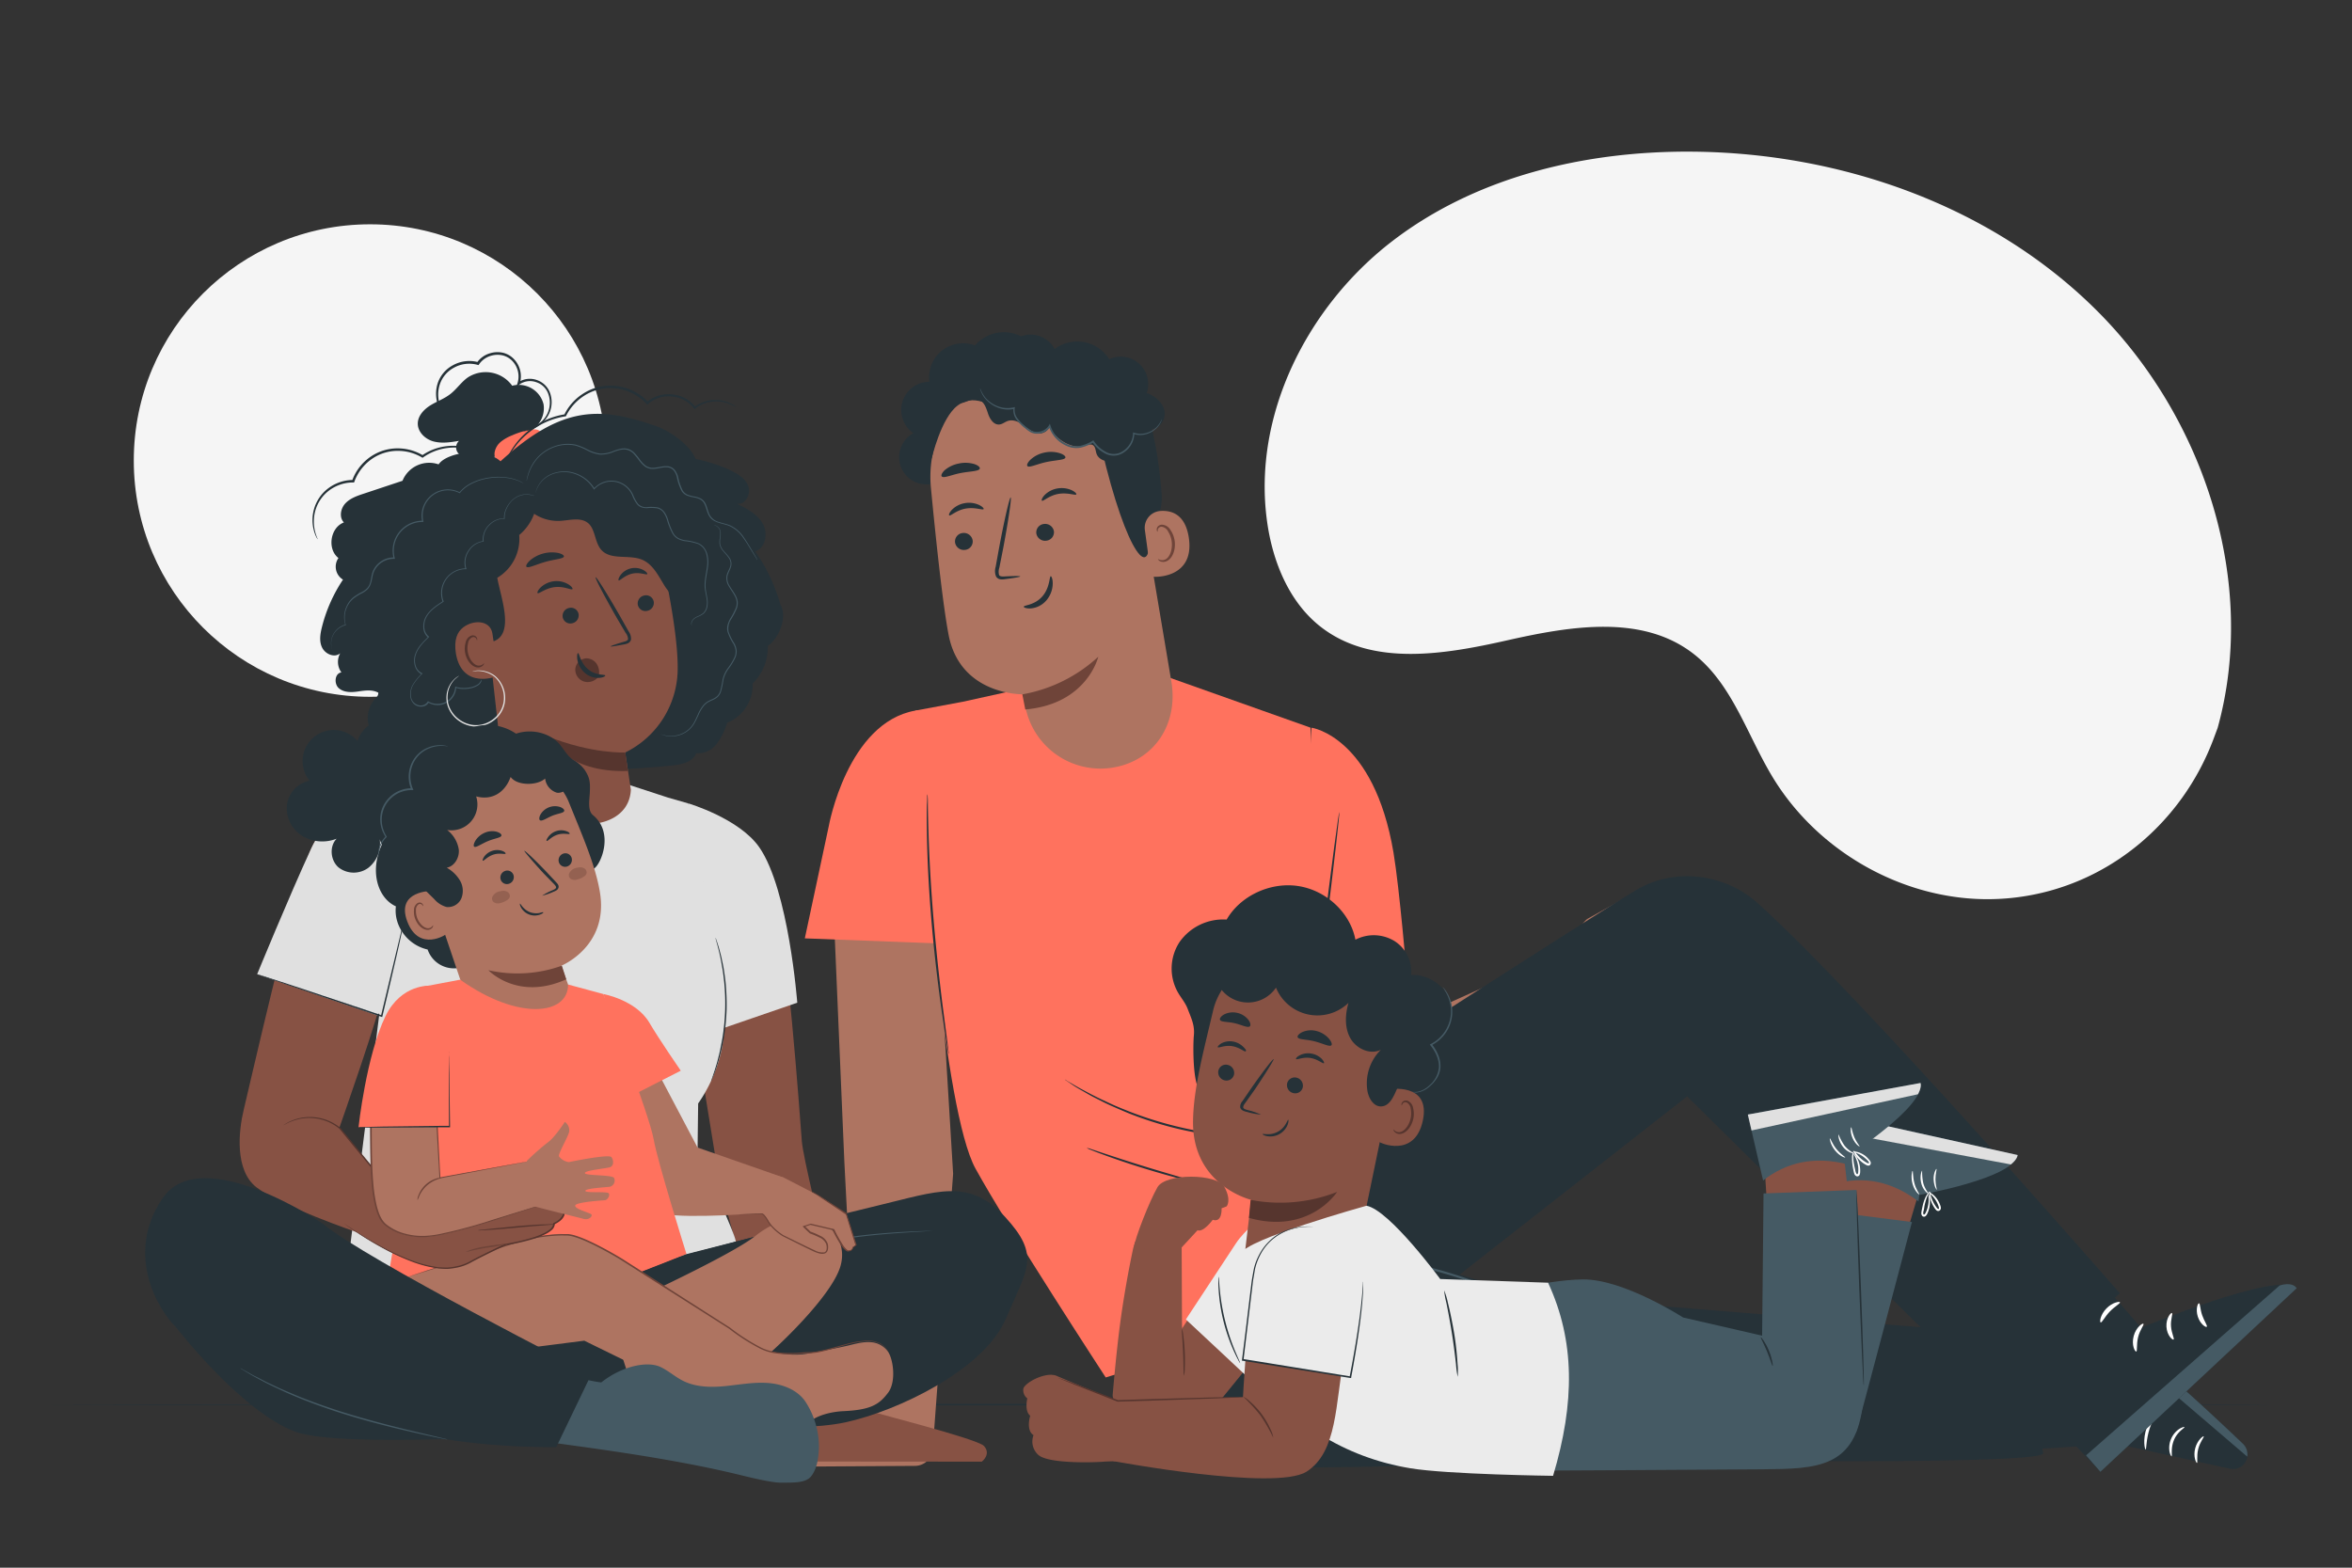 <svg xmlns="http://www.w3.org/2000/svg" viewBox="0 0 750 500"><rect x="0" y="0" width="750" height="500" fill="#333333" stroke="none"/><g id="freepik--background-simple--inject-359"><path d="M707.17,232.12l-1.2,3.23c-10.1,27.27-34,47.16-62.62,50.82a74.88,74.88,0,0,1-11.1.6c-26.73-.54-52.82-15.64-66.88-38.72-8.27-13.57-13-30.11-25.61-39.72-16.37-12.51-39.29-8.58-59.24-4.08s-42.91,8.38-59.22-4.21c-10.21-7.87-15.49-20.87-17.26-33.72-4.72-34,12.94-68.66,39.89-89.38s61.83-28.85,95.76-28.57c47.54.39,95.94,17.32,129.64,51.39S719.94,185.86,707.17,232.12Z" style="fill:#f5f5f5"></path><circle cx="118.01" cy="146.89" r="75.35" style="fill:#f5f5f5"></circle></g><g id="freepik--Floor--inject-359"><path d="M724.57,448c0,.15-159.26.27-355.68.27S13.18,448.1,13.18,448s159.23-.27,355.71-.27S724.57,447.8,724.57,448Z" style="fill:#263238"></path></g><g id="freepik--character-2--inject-359"><path d="M630.08,463.41l44.86-2.91,36.15,7.93a4.6,4.6,0,0,0,5.54-3.82h0a4.59,4.59,0,0,0-1.35-4c-6.87-6.58-32.23-30.66-35.5-30.26-3.79.46-47.53-.08-47.53-.08Z" style="fill:#263238"></path><path d="M716.63,464.61l-39.88-34.13,1.9-.08a7,7,0,0,1,4.57,1.46c3.47,2.71,12.89,10.41,32,28.62a4.59,4.59,0,0,1,1.36,4.13Z" style="fill:#455a64"></path><g style="opacity:0.6"><path d="M662.65,440.31a2.79,2.79,0,0,0,3.67.61,2.68,2.68,0,0,0,.63-3.63,2.94,2.94,0,0,0-3.89-.63c-1,.9-1.29,3-.24,3.85" style="fill:#fff"></path></g><path d="M696.58,455.17c.13.25-2.18,1.36-3.33,4.08s-.5,5.15-.78,5.22c-.1,0-.48-.52-.67-1.56a7.23,7.23,0,0,1,.54-4.06,7.14,7.14,0,0,1,2.63-3.13C695.87,455.16,696.53,455.06,696.58,455.17Z" style="fill:#fff"></path><path d="M702.72,458.12c.21.2-1.19,1.7-1.76,4.05s-.11,4.33-.38,4.42-1.27-2-.58-4.66S702.59,457.89,702.72,458.12Z" style="fill:#fff"></path><path d="M688.62,449.53c.22.21-2,2.51-3.15,6.09s-1,6.7-1.27,6.72-1-3.22.34-7S688.48,449.32,688.62,449.53Z" style="fill:#fff"></path><path d="M674.9,449.28c.28.11-.65,2.63-.64,5.87s.91,5.76.63,5.87-1.63-2.4-1.61-5.88S674.69,449.15,674.9,449.28Z" style="fill:#fff"></path><path d="M653.76,390.17l29,33.32s43.62-18.3,49.59-12.67l-62.6,58.6-47.36-50.08Z" style="fill:#263238"></path><path d="M669.77,469.42l-4.58-5.24L726.92,410s3.93-1.4,5.45.86Z" style="fill:#455a64"></path><path d="M683.5,422.22c.27.32-1.13,1.89-1.71,4.28s-.18,4.43-.58,4.57-1.59-2.05-.83-4.93S683.3,421.88,683.5,422.22Z" style="fill:#fff"></path><path d="M692.6,418.79c.35.24-.49,2-.31,4.26s1.15,3.91.83,4.18-2.13-1.27-2.29-4.09S692.33,418.51,692.6,418.79Z" style="fill:#fff"></path><path d="M703.69,423.16c-.22.33-2.07-.8-2.85-3.21s0-4.41.39-4.28.32,1.86,1,3.82S704,422.85,703.69,423.16Z" style="fill:#fff"></path><path d="M676,415.36c.13.4-1.66,1.29-3.28,3s-2.46,3.54-2.86,3.42-.13-2.41,1.8-4.43S676,415,676,415.36Z" style="fill:#fff"></path><path d="M447.07,301.27c.19,3.9,1.08,24.85,1.08,24.85L499.54,303l6.92,20.36s-83.67,82.69-88.52,38.68c-.17-1.51-4.18-50.92-4.18-50.92Z" style="fill:#ae7461"></path><path d="M554.42,300.06c-.57-1.09-2.31-1.53-4.66-.9s-6.16,2.54-7.5,2.93-9,2.92-9,2.92l16.88-9.39s5.64-2.25,4.31-4.66-5.2.17-7,.65-13.32,6.71-16.79,7.08-1.88-.54-1.88-.54l9.56-4.71c4.22-2.08,6.45-4.38,6.39-6.48s-9.84,2.72-9.84,2.72L521.23,296l-4.74.07,3.47-4.22s5.37-1.2,6.94-5.22-1.13-4.44-1.13-4.44l-19.62,10.9c-3.11,2.26-7.8,13.8-7.8,13.8l6.84,18.88,2-.86,12.82-2.2,16.08-4.2,13-5.47s1.19-1-.16-2.59-8.42,1.46-8.42,1.46l-5.49,1.4s-4.48-.18-4.19-.6,7.56-3.06,7.56-3.06l15.45-6.54A2.35,2.35,0,0,0,554.42,300.06Z" style="fill:#ae7461"></path><path d="M513.24,315.47c-.13-.09.69-1.37,1.82-3.51s2.49-5.36,1.65-8.94a7,7,0,0,0-2.19-3.81l-.38-.31.34-.41c1.54-1.82,2.82-3.7,3.78-4.86s1.62-1.84,1.7-1.74a14.57,14.57,0,0,1-1.26,2.1,62.24,62.24,0,0,1-3.6,5.2l0-.73a7.62,7.62,0,0,1,2.57,4.33,10.79,10.79,0,0,1-.19,5.53,16.37,16.37,0,0,1-1.81,4A11.53,11.53,0,0,1,513.24,315.47Z" style="fill:#6f4439"></path><path d="M415.53,351.79s91.32-59.11,106.36-68c12-7.14,28-5.23,38.49,4.17C592.49,316.62,676,412.52,676,412.52l-40.26,33.87L538,349.67l-81.3,63.7-47.06-36.69Z" style="fill:#263238"></path><path d="M640,425.55s12,37.22,11.52,38.06c-2.45,4.1-139.86,1.8-139.86,1.8s-115.58,5-123.32,1.18-33.57-30.17-33.57-30.17l66.94-64.67,27.79,29.91,37.61,11.45Z" style="fill:#263238"></path><path d="M515.63,464.15a7.08,7.08,0,0,0,1.21-1c.37-.35.82-.8,1.3-1.35s1.06-1.15,1.61-1.9a39.59,39.59,0,0,0,3.59-5.37,45.56,45.56,0,0,0,3.2-7.26,45,45,0,0,0,1.79-7.72,40,40,0,0,0,.35-6.46c0-.93-.09-1.76-.15-2.48a17.11,17.11,0,0,0-.23-1.86,7.19,7.19,0,0,0-.33-1.57c-.14,0,.22,2.27.21,5.91a45.82,45.82,0,0,1-.5,6.36,48.87,48.87,0,0,1-1.81,7.6,49.54,49.54,0,0,1-3.1,7.16,46,46,0,0,1-3.42,5.39C517.17,462.47,515.53,464.05,515.63,464.15Z" style="fill:#455a64"></path><path d="M432.24,400.25a12.47,12.47,0,0,0,2,.36c1.29.19,3.15.48,5.44.86,4.59.75,10.9,2,17.75,3.84s12.91,4,17.26,5.64c2.17.83,3.92,1.52,5.12,2a10.23,10.23,0,0,0,1.91.69,11.19,11.19,0,0,0-1.8-.94c-1.17-.57-2.89-1.33-5.05-2.23A146.41,146.41,0,0,0,439.75,401c-2.31-.32-4.19-.53-5.49-.63A10.26,10.26,0,0,0,432.24,400.25Z" style="fill:#455a64"></path><path d="M279.57,284l-13.64,8.91,3.32,77.72,4.43,85.57-42.34,8.59s-2.06,2.8,2.11,3.11l58.31-.37a5.71,5.71,0,0,0,5.69-5.67l6.48-87.5-5-82.56Z" style="fill:#ae7461"></path><path d="M418.23,232.09s19.86,2.8,26.12,39.81c1.92,11.37,4.35,40.4,4.35,40.4L413,317.86Z" style="fill:#FF725E"></path><path d="M372.23,215.88l45.69,16.21L420,298.15l3.49,41.42,10.87.71s-6.81,52.05-19.17,70.47-52.51,25.12-62.6,28.58c0,0-31.25-47.92-41.53-66.62s-16.35-107.79-16.35-107.79l-2.78-38.29L307,223.82l27.22-6Z" style="fill:#FF725E"></path><path d="M264.28,263.47s5.91-33,27.62-36.84c9.41-1.67,9,74.34,9,74.34l-44.26-1.69Z" style="fill:#FF725E"></path><path d="M339.53,344.28a3.46,3.46,0,0,0,.62.47L342,346c.8.54,1.8,1.16,3,1.83s2.53,1.49,4.07,2.26,3.21,1.67,5.06,2.49,3.84,1.69,5.95,2.56a114.62,114.62,0,0,0,28.72,7.22c2.27.23,4.42.48,6.45.56s3.91.18,5.64.19,3.28,0,4.65-.06,2.55-.11,3.51-.19l2.21-.2a2.61,2.61,0,0,0,.76-.12,3.53,3.53,0,0,0-.77,0l-2.22.06c-1,0-2.13.09-3.5.07s-2.92.05-4.63,0-3.6-.11-5.61-.28-4.16-.38-6.41-.62a121.25,121.25,0,0,1-28.56-7.18c-2.1-.85-4.12-1.63-5.94-2.48s-3.54-1.64-5.08-2.41-2.9-1.51-4.1-2.15-2.23-1.23-3.05-1.72l-1.92-1.11A3.38,3.38,0,0,0,339.53,344.28Z" style="fill:#263238"></path><path d="M346.52,366.12a6.13,6.13,0,0,0,1.39.65c.91.38,2.23.89,3.88,1.49,3.29,1.22,7.87,2.8,13,4.38s9.79,2.87,13.19,3.73c1.7.43,3.08.75,4,1a6.17,6.17,0,0,0,1.51.24,7.36,7.36,0,0,0-1.44-.51l-4-1.18c-3.36-1-8-2.34-13.11-3.91s-9.7-3.09-13-4.18L348,366.51A7,7,0,0,0,346.52,366.12Z" style="fill:#263238"></path><path d="M427.09,258.93c-.2,0-2.54,17.61-5.23,39.37s-4.72,39.45-4.52,39.47,2.53-17.6,5.23-39.38S427.28,259,427.09,258.93Z" style="fill:#263238"></path><path d="M295.73,253.31a3.54,3.54,0,0,0-.08.85c0,.63,0,1.43-.08,2.42-.06,2.11-.08,5.16,0,8.92.09,7.54.55,17.94,1.55,29.39s2.32,21.78,3.4,29.23c.54,3.73,1,6.74,1.38,8.81.17,1,.31,1.77.42,2.39a3.65,3.65,0,0,0,.2.83,4.48,4.48,0,0,0-.06-.85c-.07-.63-.17-1.42-.29-2.41-.28-2.18-.67-5.17-1.15-8.84-1-7.46-2.19-17.78-3.19-29.22s-1.54-21.82-1.75-29.34c-.12-3.76-.18-6.8-.2-8.91,0-1,0-1.79-.06-2.42A4.8,4.8,0,0,0,295.73,253.31Z" style="fill:#263238"></path><path d="M297.83,154.16a8.7,8.7,0,0,1-6.57-16,9,9,0,0,1,5.11-16.4,10.82,10.82,0,0,1,14.53-11.58,12.17,12.17,0,0,1,14.71-2.91,8.66,8.66,0,0,1,10.09,13.13" style="fill:#263238"></path><path d="M329,115.38l-1.88.33a36.91,36.91,0,0,0-30.27,39.87c1.71,17.81,3.83,37.46,5.63,46.86,3.71,19.46,23.76,19,23.76,19l.69,3.76a24.4,24.4,0,0,0,28.59,19.5h0c12.84-2.47,20-13.86,18.09-26.8l-11.14-66.26C360.56,131.1,349.45,113,329,115.38Z" style="fill:#ae7461"></path><path d="M326,221.46a48,48,0,0,0,24.22-12s-3.51,15.1-23.28,16.82Z" style="fill:#6f4439"></path><path d="M304.55,173.05a2.83,2.83,0,0,0,3.19,2.33,2.7,2.7,0,0,0,2.42-3A2.84,2.84,0,0,0,307,170,2.71,2.71,0,0,0,304.55,173.05Z" style="fill:#263238"></path><path d="M302.69,164.38c.41.3,2.24-1.64,5.24-2.17s5.46.59,5.72.16c.13-.19-.33-.78-1.42-1.31a7.73,7.73,0,0,0-4.66-.57,7.49,7.49,0,0,0-4.09,2.17C302.69,163.53,302.49,164.24,302.69,164.38Z" style="fill:#263238"></path><path d="M330.46,170.12a2.82,2.82,0,0,0,3.18,2.33,2.71,2.71,0,0,0,2.43-3,2.83,2.83,0,0,0-3.19-2.33A2.7,2.7,0,0,0,330.46,170.12Z" style="fill:#263238"></path><path d="M332.25,159.69c.41.3,2.25-1.64,5.24-2.16s5.46.58,5.72.15c.13-.19-.33-.78-1.42-1.31a7.8,7.8,0,0,0-4.66-.57A7.49,7.49,0,0,0,333,158C332.25,158.84,332.05,159.55,332.25,159.69Z" style="fill:#263238"></path><path d="M325.33,183.85c0-.17-1.93-.16-5,0-.78.06-1.53,0-1.75-.47a4,4,0,0,1,.1-2.36l1.23-6.23c1.66-8.85,2.72-16.08,2.37-16.14s-2,7.06-3.66,15.92c-.4,2.18-.77,4.26-1.13,6.24a4.51,4.51,0,0,0,.14,3.08,1.94,1.94,0,0,0,1.46.89,4.73,4.73,0,0,0,1.33-.05C323.47,184.34,325.35,184,325.33,183.85Z" style="fill:#263238"></path><path d="M327.6,148.62c.53.69,2.95-.59,6.09-1.26s5.9-.61,6.05-1.46c.06-.39-.62-1-1.87-1.38a9.59,9.59,0,0,0-4.92-.15,9.24,9.24,0,0,0-4.33,2.22C327.69,147.48,327.36,148.29,327.6,148.62Z" style="fill:#263238"></path><path d="M300.35,152c.75.57,3.1-.58,6.06-1.14s5.58-.52,6-1.33c.19-.4-.32-1-1.54-1.46a9.88,9.88,0,0,0-5.14-.23,9.78,9.78,0,0,0-4.61,2.23C300.23,151,300,151.76,300.35,152Z" style="fill:#263238"></path><path d="M297.08,146.3s3-13.13,8.35-17c6.52-4.72,11,2.56,17.44-.55s12.67-7.63,20.55-3.61c8.62,4.39,5.78,9.06,7.79,17.63,8.15,34.74,16.33,43.52,15.21,26.67-.12-1.84,4.64-4.18,4-12-.81-10.09-2.57-22.2-6-28.85-2.92-5.6-7-9.09-13.9-12.53-10.85-5.43-24-3.24-32.8-.75S293.55,131.15,297.08,146.3Z" style="fill:#263238"></path><path d="M365.08,169.1a5.38,5.38,0,0,1,4.81-6.12c3.7-.3,8.11,1.05,9.21,8.6,1.95,13.41-11.92,12.6-12,12.22S365.85,174.72,365.08,169.1Z" style="fill:#ae7461"></path><path d="M369.29,178.33c0-.05.26.13.68.26a2.38,2.38,0,0,0,1.75-.22c1.34-.73,2.21-3.15,1.92-5.58a7.72,7.72,0,0,0-1.14-3.24,2.71,2.71,0,0,0-2-1.54,1.2,1.2,0,0,0-1.28.84c-.13.4,0,.65-.07.69s-.32-.18-.29-.75a1.43,1.43,0,0,1,.4-.92,1.78,1.78,0,0,1,1.24-.53,3.33,3.33,0,0,1,2.75,1.72,8.13,8.13,0,0,1,1.35,3.62c.31,2.72-.71,5.45-2.57,6.29a2.58,2.58,0,0,1-2.19,0C369.36,178.65,369.25,178.36,369.29,178.33Z" style="fill:#6f4439"></path><path d="M360.22,143.32c-1.52,1.49-3.14,3-5.19,3.61s-4.64-.2-5.36-2.2c-.33-.9-.29-2-1-2.63s-2.18-.21-3.27.1c-3.81,1.1-9.1-2.37-10.76-6a3.54,3.54,0,0,1-4.48,1.8,12.67,12.67,0,0,1-3.72-2.29c-1.41-1.13-3.26-2-5-1.47-1,.31-1.78,1.07-2.79,1.15-1.78.16-3-1.74-3.57-3.43s-1.14-3.68-2.79-4.36-3.23.19-4.8.72-3.71.51-4.41-1a3.22,3.22,0,0,1,.17-2.52,8.77,8.77,0,0,1,9.61-5.09,11.89,11.89,0,0,1,21.1-6.1,12.07,12.07,0,0,1,19.76.95,8.75,8.75,0,0,1,11.94,10.8c2.64.94,5.12,2.95,5.66,5.71s-1.66,6-4.45,5.72a4.85,4.85,0,0,1-7.4,6.23" style="fill:#263238"></path><path d="M312.56,123.85a.68.68,0,0,0,0,.25c0,.15.1.39.22.69a8.49,8.49,0,0,0,1.42,2.4,9.63,9.63,0,0,0,3.52,2.62,9,9,0,0,0,5.74.59l-.28-.26a4.94,4.94,0,0,0,.92,3.64,14.19,14.19,0,0,0,2.87,2.87,10.13,10.13,0,0,0,1.77,1.26,4.66,4.66,0,0,0,2.25.41,4.93,4.93,0,0,0,4-2.3l-.53-.05a10.14,10.14,0,0,0,5.48,6.16,7.37,7.37,0,0,0,4.63.65,13.41,13.41,0,0,0,4.15-1.71l-.39-.09a10.72,10.72,0,0,0,3.89,3.55,5.68,5.68,0,0,0,4.87.44,7.46,7.46,0,0,0,4.63-6.76l-.27.2a7,7,0,0,0,4.7-.15,7.54,7.54,0,0,0,2.94-2,6.49,6.49,0,0,0,1.2-1.9,2.77,2.77,0,0,0,.21-.75,7.82,7.82,0,0,1-1.58,2.49,7.35,7.35,0,0,1-2.89,1.84,6.62,6.62,0,0,1-4.45.06l-.27-.09v.29a7.06,7.06,0,0,1-4.41,6.28,5.15,5.15,0,0,1-4.43-.45,10.23,10.23,0,0,1-3.66-3.37l-.15-.23-.23.13a12.82,12.82,0,0,1-4,1.64,6.82,6.82,0,0,1-4.28-.62,9.59,9.59,0,0,1-5.17-5.8l-.2-.62-.32.56a4.4,4.4,0,0,1-3.55,2,4.22,4.22,0,0,1-2-.35,10.54,10.54,0,0,1-1.66-1.18,13.71,13.71,0,0,1-2.79-2.74,4.43,4.43,0,0,1-.88-3.28l.05-.34-.33.08a8.72,8.72,0,0,1-5.49-.48,9.72,9.72,0,0,1-3.47-2.46A10.51,10.51,0,0,1,312.56,123.85Z" style="fill:#455a64"></path><path d="M326.45,193.5c0-.51,3.39-.41,5.89-3.24s2.25-6.47,2.73-6.48c.21,0,.63.82.62,2.36a8.39,8.39,0,0,1-2.08,5.41,7.34,7.34,0,0,1-4.93,2.5C327.25,194.14,326.42,193.73,326.45,193.5Z" style="fill:#263238"></path></g><g id="freepik--character-3--inject-359"><path d="M588.24,370.74c-.2.47-6.07,17.27-6.07,17.27l25,8.18,5.94-20.1Z" style="fill:#875244"></path><path d="M611.75,383.18l.29-2.07s30-5.22,31.34-12.69l-54.64-12.15-3.7,21.3C594.14,375,603.23,376.7,611.75,383.18Z" style="fill:#455a64"></path><path d="M588.74,356.27l-.89,5.12,53.36,10s2-1.49,2.17-3Z" style="fill:#e0e0e0"></path><path d="M612.93,373.37c-.07,0-.29.41-.42,1.19a7.13,7.13,0,0,0,.19,3,6,6,0,0,0,1.39,2.52c.5.51.89.69.93.62s-1.17-1.29-1.74-3.38A16.66,16.66,0,0,1,612.93,373.37Z" style="fill:#fff"></path><path d="M609.88,373.45c-.15-.06-.64,1.92,0,4.18s2.05,3.46,2.13,3.3-1-1.46-1.55-3.54S610.06,373.46,609.88,373.45Z" style="fill:#fff"></path><path d="M617.5,372.82c-.12-.11-1,1.36-.91,3.39s.9,3.37,1,3.25-.4-1.46-.42-3.29S617.67,372.89,617.5,372.82Z" style="fill:#fff"></path><path d="M615.26,380.14c0-.06-.74.54-1.35,1.92a14.05,14.05,0,0,0-.8,2.49c-.11.47-.22,1-.32,1.5a5.94,5.94,0,0,0-.12.86,1.28,1.28,0,0,0,.39,1,.78.78,0,0,0,1-.08,2.26,2.26,0,0,0,.52-.75,8.59,8.59,0,0,0,.54-1.48,9,9,0,0,0,.3-2.64,4.27,4.27,0,0,0-.52-2.3c-.09,0,.14.9.09,2.32a9.37,9.37,0,0,1-.4,2.44,8.38,8.38,0,0,1-.53,1.35c-.19.43-.54.74-.67.57s-.17-.64,0-1.17.18-1,.27-1.48a18,18,0,0,1,.65-2.44C614.78,380.9,615.33,380.21,615.26,380.14Z" style="fill:#fff"></path><path d="M615.6,380.41s-.06-.13-.25-.29l-.14-.13v.24a8.64,8.64,0,0,0,.48,2.64,10.11,10.11,0,0,0,.85,1.86,7.71,7.71,0,0,0,.63.94,1.72,1.72,0,0,0,.47.46.81.81,0,0,0,.79,0,1,1,0,0,0,.46-1,3,3,0,0,0-.21-.79,8,8,0,0,0-.59-1.28,7.52,7.52,0,0,0-1.4-1.81c-.94-.87-1.68-1.11-1.71-1s.6.5,1.41,1.41a9,9,0,0,1,1.22,1.79,9.42,9.42,0,0,1,.52,1.2c.18.44.21.91.08.91-.31.2-.85-.69-1.19-1.2a10.72,10.72,0,0,1-.88-1.71,17.24,17.24,0,0,1-.74-2.44l-.15.11C615.47,380.41,615.58,380.44,615.6,380.41Z" style="fill:#fff"></path><path d="M591.84,456.88c.52-1.39,17.84-67.12,17.84-67.12l-21.12-2.7-9.07,57.71Z" style="fill:#455a64"></path><path d="M562.52,369c0,.5,1.12,18.26,1.12,18.26l26.19-2.16-2.34-20.83Z" style="fill:#875244"></path><path d="M589,371.33l-.54-2s25.6-16.46,23.95-23.87l-55.07,10,4.87,21.06C569.63,370.67,578.64,368.67,589,371.33Z" style="fill:#455a64"></path><path d="M557.35,355.48l1.17,5.07L611.59,349s1.26-2.14.83-3.6Z" style="fill:#e0e0e0"></path><path d="M586.29,361.84c-.08,0-.11.49.07,1.25a7.27,7.27,0,0,0,1.35,2.71,6,6,0,0,0,2.26,1.77c.66.28,1.09.29,1.1.21s-1.58-.73-2.92-2.43A16.94,16.94,0,0,1,586.29,361.84Z" style="fill:#fff"></path><path d="M583.51,363.09c-.16,0,.16,2,1.65,3.85s3.22,2.39,3.24,2.21-1.46-1-2.8-2.66S583.68,363,583.51,363.09Z" style="fill:#fff"></path><path d="M590.29,359.54c-.16,0-.35,1.64.47,3.49s2.15,2.76,2.21,2.6-.94-1.2-1.66-2.88S590.47,359.55,590.29,359.54Z" style="fill:#fff"></path><path d="M591.06,367.16a4.11,4.11,0,0,0-.49,2.29,14.27,14.27,0,0,0,.23,2.61c.08.49.18,1,.29,1.51a4.88,4.88,0,0,0,.23.84,1.24,1.24,0,0,0,.74.76.78.78,0,0,0,.92-.48,2.28,2.28,0,0,0,.19-.9,8.11,8.11,0,0,0-.07-1.57,9,9,0,0,0-.75-2.55,4.4,4.4,0,0,0-1.38-1.92c-.07.08.48.78,1,2.11a9.91,9.91,0,0,1,.58,2.41,8.57,8.57,0,0,1,0,1.44c0,.48-.21.9-.4.79s-.4-.52-.51-1.06-.22-1-.32-1.47a18,18,0,0,1-.35-2.49C590.92,368.05,591.16,367.2,591.06,367.16Z" style="fill:#fff"></path><path d="M591.48,367.28s-.1-.09-.33-.17l-.18-.06.09.22a8.37,8.37,0,0,0,1.47,2.24,9.67,9.67,0,0,0,1.5,1.39,9.14,9.14,0,0,0,1,.62,1.77,1.77,0,0,0,.61.24.82.82,0,0,0,.74-.27,1,1,0,0,0,0-1.12,3.33,3.33,0,0,0-.5-.65,9,9,0,0,0-1-1,7.6,7.6,0,0,0-2-1.12c-1.2-.43-2-.37-2-.29s.74.22,1.84.75a8.48,8.48,0,0,1,1.82,1.17,10,10,0,0,1,1,.91c.33.34.55.75.42.81-.21.3-1-.31-1.56-.65a11,11,0,0,1-1.47-1.23,18.54,18.54,0,0,1-1.64-2l-.08.16C591.36,367.33,591.48,367.32,591.48,367.28Z" style="fill:#fff"></path><path d="M473,413.73s18.89-5.56,31.81-5.67S536.7,420.2,536.7,420.2L561.9,426l.45-45.36L592,379.53s3.39,54.4,2.08,67.61c-2.1,21.21-14.68,21.32-32.24,21.48s-88.29.51-88.29.51Z" style="fill:#455a64"></path><path d="M565.26,435.65c-.19,0-.75-2.11-1.79-4.61s-2.13-4.43-2-4.54,1.54,1.7,2.6,4.28S565.43,435.62,565.26,435.65Z" style="fill:#263238"></path><path d="M594.31,442c-.15,0-.79-14-1.44-31.21s-1-31.22-.9-31.23.79,14,1.44,31.21S594.46,442,594.31,442Z" style="fill:#263238"></path><path d="M361.52,398.07c.4-3.26,5-14.95,7.58-19.43s19-4.41,21.34-.07.71,6.19.71,6.19l-1.61.61s.28,4.71-2.82,3.67c0,0-3,4.11-4.85,3.34l-5.06,5.48.11,25.87s-16.52-15.84-16.57-16.25S361.52,398.07,361.52,398.07Z" style="fill:#875244"></path><path d="M408.09,385.42a33.38,33.38,0,0,0-13.88,11.93c-5.41,8.15-17.29,26.38-17.29,26.38l-3.45-19.64L362,396l-.62,2c-1.51,6.94-3.28,16.92-4.34,25.22s-1.8,16.71-2.23,21.59c-.35,4,9.75,11,16.69,12s17.42-9.93,17.42-9.93l22-27Z" style="fill:#875244"></path><path d="M378.15,420.82,397,438.44l3.5-6.63,2-43.75s-5.59,4.29-8.32,8.4S378.15,420.82,378.15,420.82Z" style="fill:#ebebeb"></path><path d="M377.51,438.76c-.15,0-.08-3.34-.25-7.44s-.52-7.42-.36-7.44a8.1,8.1,0,0,1,.43,2.15c.19,1.34.38,3.2.47,5.27s.05,3.93,0,5.28A8,8,0,0,1,377.51,438.76Z" style="fill:#56352e"></path><path d="M462.49,319.62c-1.46-5.14-7-8.94-12.53-8.64a11.54,11.54,0,0,0-5.27-10.83,12.71,12.71,0,0,0-12.48-.44c-1.6-8.53-9.22-15.7-18.15-17.1s-18.54,3.08-22.91,10.68a17,17,0,0,0-15,7.14,15.43,15.43,0,0,0-.56,16.05c1,1.76,2.39,3.34,3.11,5.23,1.17,3.06,2.31,5.26,2,8.5s-.4,15.7,2.12,17.9l55.82,11.2,6.91-11.72a10,10,0,0,0,11.74-2.88,9,9,0,0,0-1-11.56A12,12,0,0,0,462.49,319.62Z" style="fill:#263238"></path><path d="M438.54,312.44,416,303.71c-11.53-3.38-26.32,6.48-29.14,18.49-3.13,13.33-6.26,24.89-6.43,35.22-.33,20.79,18.55,25.26,18.55,25.26l-1.87,15.7,38-10.57,8.53-41.29,6.17-13.16A18.48,18.48,0,0,0,438.54,312.44Z" style="fill:#875244"></path><path d="M388.51,341.51a2.63,2.63,0,0,0,2,3.06,2.47,2.47,0,0,0,3-1.88,2.63,2.63,0,0,0-2-3.05A2.45,2.45,0,0,0,388.51,341.51Z" style="fill:#263238"></path><path d="M388.33,334c.24.35,2.12-.72,4.55-.34s4,1.92,4.33,1.65-.06-.72-.76-1.43a6.18,6.18,0,0,0-3.42-1.71,5.72,5.72,0,0,0-3.67.66C388.54,333.36,388.21,333.88,388.33,334Z" style="fill:#263238"></path><path d="M410.43,345.59a2.62,2.62,0,0,0,2,3.05,2.46,2.46,0,0,0,3-1.88,2.63,2.63,0,0,0-2-3.05A2.46,2.46,0,0,0,410.43,345.59Z" style="fill:#263238"></path><path d="M413.29,337.77c.24.35,2.12-.71,4.54-.34s4,1.93,4.34,1.66c.15-.12-.07-.72-.76-1.44A6.2,6.2,0,0,0,418,336a5.76,5.76,0,0,0-3.66.65C413.49,337.09,413.17,337.61,413.29,337.77Z" style="fill:#263238"></path><path d="M402.11,355.5a22.32,22.32,0,0,0-4.29-1.46c-.69-.19-1.32-.42-1.38-.82s.28-1,.72-1.54l2.7-3.81c1-1.38,6.15-9.27,6.32-10.09-.28-.15-3.58,4.13-7.36,9.56l-2.63,3.85a2.62,2.62,0,0,0-.7,2.09,1.75,1.75,0,0,0,1,1,5.58,5.58,0,0,0,1.16.36A22.69,22.69,0,0,0,402.11,355.5Z" style="fill:#263238"></path><path d="M398.79,382.68a49.48,49.48,0,0,0,27.58-2.53s-8.75,13.68-28.11,8.28Z" style="fill:#56352e"></path><path d="M413.77,330.72c.17.92,2.61.69,5.4,1.4s5,1.95,5.45,1.17c.19-.37-.14-1.24-1-2.19a7.86,7.86,0,0,0-3.91-2.29,6.92,6.92,0,0,0-4.35.33C414.28,329.63,413.7,330.29,413.77,330.72Z" style="fill:#263238"></path><path d="M389,325.21c.31.86,2.44.59,4.77,1.15s4.17,1.6,4.81.95c.29-.33.17-1.15-.52-2.07a6.21,6.21,0,0,0-3.57-2.2,6.15,6.15,0,0,0-4.15.51C389.36,324.1,388.9,324.79,389,325.21Z" style="fill:#263238"></path><path d="M442.79,347.43s13.51-2.34,10.93,9.93-14,7.1-14,6.75S442.79,347.43,442.79,347.43Z" style="fill:#875244"></path><path d="M444.37,360.26c.06,0,.18.2.49.44a2,2,0,0,0,1.55.37c1.36-.2,2.85-2,3.37-4.22a7.35,7.35,0,0,0,.07-3.19,2.55,2.55,0,0,0-1.22-2,1.06,1.06,0,0,0-1.35.32c-.23.31-.21.57-.28.57s-.21-.26,0-.74a1.38,1.38,0,0,1,.63-.67,1.55,1.55,0,0,1,1.22-.06,3,3,0,0,1,1.77,2.38,7.59,7.59,0,0,1,0,3.58c-.6,2.45-2.31,4.49-4.14,4.63a2.27,2.27,0,0,1-1.84-.74C444.33,360.56,444.32,360.27,444.37,360.26Z" style="fill:#56352e"></path><path d="M402.6,361.72c0,.1.48.48,1.49.66a5.93,5.93,0,0,0,6.49-3.63c.36-1,.32-1.6.21-1.62s-.32.55-.79,1.34a6.52,6.52,0,0,1-5.85,3.28C403.23,361.74,402.65,361.59,402.6,361.72Z" style="fill:#263238"></path><path d="M387.37,306.9A10.78,10.78,0,0,0,406.88,315,14.27,14.27,0,0,0,430,319.85c-1.06,3.7-1.29,7.86.57,11.23s6.32,5.45,9.76,3.73a15.1,15.1,0,0,0-4.3,13.07c.39,2.38,1.94,5.05,4.35,5s3.65-2.43,4.6-4.49c3.81-8.34,7.71-17.57,5.22-26.39-2.16-7.65-8.88-13.34-16.26-16.29s-15.45-3.57-23.37-4.16" style="fill:#263238"></path><path d="M356.4,446.8s-15.84-6.35-19.36-7.94-10.5,2.25-10.73,4.15a3.29,3.29,0,0,0,1.28,3s-1,4,.92,5.52c0,0-1.46,4.61,1.06,6.2a5.7,5.7,0,0,0,1.43,6.2c2.9,2.95,17.68,2.55,21.06,2.25a87.5,87.5,0,0,1,10.9.06c0,.12,3.09-18.68,3.09-18.68Z" style="fill:#875244"></path><path d="M394.39,433.7c17.25,20.39,34.24,31.05,55.28,34.58,11.88,2,45.57,2.42,45.57,2.42,7-23.37,7-43.06-1.59-61.59l-34.4-1.18S443,385.84,435.74,384.56c0,0-39,10.85-39.83,15.2C393.3,413.94,394.39,433.7,394.39,433.7Z" style="fill:#ebebeb"></path><path d="M430.43,397.74c-9.37-11.68-28.33-6.66-30.54,8.15,0,.18-.05.35-.08.53-2.33,17.57-3.45,39.15-3.45,39.15L356.77,447,355,466s51.72,9.67,61.63,3.37,9.19-22,11.88-36.15c2.36-12.47,4.44-20.88,4.73-28.93C433.3,402.14,432.15,399.89,430.43,397.74Z" style="fill:#875244"></path><path d="M464.82,439.12a30.6,30.6,0,0,1-.54-4.06c-.28-2.52-.7-6-1.3-9.8s-1.26-7.24-1.76-9.72a27.56,27.56,0,0,1-.72-4,21.92,21.92,0,0,1,1.19,3.94c.62,2.46,1.36,5.89,2,9.72s.94,7.32,1.1,9.85A21.44,21.44,0,0,1,464.82,439.12Z" style="fill:#263238"></path><path d="M431.27,397.6c-9.37-11.68-29.29-6.75-31.5,8.06l-.49,2.82c-2.33,17.57-3.07,25.23-3.07,25.23l34.33,5.54c2.36-12.46,3.81-22.45,4.1-30.5C434.71,406.59,433,399.75,431.27,397.6Z" style="fill:#ebebeb"></path><path d="M419.72,391.26h-1.11a20.8,20.8,0,0,0-3.17.11,14.66,14.66,0,0,0-2.28.34A16.77,16.77,0,0,0,405,396a17,17,0,0,0-2.43,3,20.21,20.21,0,0,0-1.82,3.8,19.32,19.32,0,0,0-.59,2.14c-.12.75-.25,1.51-.38,2.29-.3,1.54-.42,3.17-.64,4.82-.8,6.63-1.68,13.94-2.61,21.67l-.23-.29,4.93.79,29.4,4.78-.27.18c1.75-9.05,2.94-16.66,3.55-22,.32-2.68.49-4.79.6-6.23.05-.69.09-1.24.11-1.65a2.26,2.26,0,0,1,.07-.56,4.88,4.88,0,0,1,0,.57c0,.37,0,.93,0,1.65-.06,1.44-.19,3.56-.46,6.25-.53,5.37-1.66,13-3.37,22.07l0,.22-.23,0-29.41-4.71-4.92-.79-.26,0,0-.25c1-7.74,1.86-15.05,2.67-21.68.23-1.65.36-3.27.66-4.83.14-.78.27-1.54.41-2.3a16.92,16.92,0,0,1,.61-2.2,20.75,20.75,0,0,1,1.89-3.87,17.06,17.06,0,0,1,2.52-3.06,15,15,0,0,1,5.74-3.53,14.38,14.38,0,0,1,2.68-.73,14.69,14.69,0,0,1,2.3-.3,17.64,17.64,0,0,1,3.19,0l.83,0Z" style="fill:#263238"></path><path d="M388.59,407.23c.09,0,.14,1.61.39,4.18a67.35,67.35,0,0,0,4.86,19.49c1,2.39,1.69,3.83,1.61,3.87a5.27,5.27,0,0,1-.59-1c-.36-.63-.83-1.58-1.37-2.76a56.37,56.37,0,0,1-4.89-19.61c-.08-1.3-.1-2.35-.08-3.08A5.15,5.15,0,0,1,388.59,407.23Z" style="fill:#263238"></path><path d="M337.41,439.46a1.52,1.52,0,0,1,.37.1l1.07.37,4,1.45,13.68,5.18-.1,0,9.81-.31,21.32-.58,6.47-.11h1.76a2.4,2.4,0,0,1,.61,0,2.3,2.3,0,0,1-.61.08l-1.75.1-6.46.28-21.33.73-9.8.29h-.05l-.05,0-13.62-5.36-3.9-1.59-1-.44A1.54,1.54,0,0,1,337.41,439.46Z" style="fill:#56352e"></path><path d="M406,458.52a53.72,53.72,0,0,0-4.07-7.08,55,55,0,0,0-5.52-6,8.16,8.16,0,0,1,2,1.4,25.62,25.62,0,0,1,4,4.3,26.32,26.32,0,0,1,2.9,5.09A7.71,7.71,0,0,1,406,458.52Z" style="fill:#56352e"></path><path d="M460,314.76s.12.09.32.3a9.37,9.37,0,0,1,.77,1,11.89,11.89,0,0,1,1.18,11,12.17,12.17,0,0,1-5.52,6.18l-.29.16.09-.41c1.82,2.28,3,5.06,2.75,7.68a7.4,7.4,0,0,1-1.24,3.42,11.47,11.47,0,0,1-2.08,2.35,7.44,7.44,0,0,1-4.05,2,3.26,3.26,0,0,1-1.64-.21,8.52,8.52,0,0,0,1.62,0,7.56,7.56,0,0,0,3.82-2,8.72,8.72,0,0,0,3.08-5.53c.24-2.44-.91-5.08-2.68-7.3l-.2-.25.29-.16.28-.14a11.88,11.88,0,0,0,5.31-5.9,11.53,11.53,0,0,0,.68-6.5,12.2,12.2,0,0,0-1.58-4.18C460.36,315.24,460,314.79,460,314.76Z" style="fill:#455a64"></path></g><g id="freepik--characters-1--inject-359"><path d="M276.55,449.77c.2.35,35.13,9.08,37.22,11.41,2.4,2.66-.69,5-.69,5l-62.48-.05,1.06-14Z" style="fill:#875244"></path><path d="M224.52,260.78s17.18,9.06,22.53,25.87c4,12.53,7.85,67.28,8.63,77.3s22.71,94,22.71,94l-25.37,5-23.36-84.47-8.11-49.91Z" style="fill:#875244"></path><path d="M220.32,331.47l33.91-11.67s-2.71-36-12.1-49.55c-6.39-9.21-22.59-14-22.59-14Z" style="fill:#e0e0e0"></path><path d="M165.61,238.88c-.91,0-45.3,15.17-45.3,15.17l.59,69.81L111,402.75l26.39,21.33s96.26-27.33,97.17-28-12.1-28.06-12.11-29,.18-15.14.18-15.14A47.82,47.82,0,0,0,230,335.24c2.34-10-.23-26.06-.23-26.06l-10.26-52.93L213,254.38Z" style="fill:#e0e0e0"></path><path d="M228.17,299.11a1.65,1.65,0,0,1,.18.44c.12.34.27.77.44,1.29s.41,1.24.62,2.06.49,1.73.7,2.76.48,2.16.68,3.39.38,2.55.55,3.93a73.13,73.13,0,0,1,.36,9.09,71.62,71.62,0,0,1-.9,9.05c-.26,1.38-.49,2.69-.79,3.89s-.58,2.34-.88,3.35-.6,1.92-.86,2.72-.52,1.47-.75,2l-.51,1.26a1.79,1.79,0,0,1-.21.42,1.84,1.84,0,0,1,.12-.46c.11-.34.26-.77.43-1.29s.43-1.23.66-2,.55-1.71.8-2.73.57-2.13.81-3.34.5-2.51.75-3.88a69.11,69.11,0,0,0,.54-18c-.16-1.38-.3-2.7-.51-3.91s-.4-2.36-.61-3.39-.44-2-.63-2.77-.38-1.51-.54-2.07-.26-1-.36-1.31A1.76,1.76,0,0,1,228.17,299.11Z" style="fill:#263238"></path><path d="M118.43,255.2s-14.35,2.52-19.82,16.95-19.37,75.52-20.92,81.92-3,19.15,4.14,24.65c8,6.1,32.09,14.33,32.09,14.33l8.87-15.66L108.25,359.6s13.16-37.32,13.91-43.32S118.43,255.2,118.43,255.2Z" style="fill:#875244"></path><path d="M152.33,377.36a3.74,3.74,0,0,1-.53-.08l-1.49-.32-5.6-1.26h0l-21.94,1.92h-.12l-.08-.1-3.84-4.67L108.22,360l0,0a15.15,15.15,0,0,0-12.91-3.07,16.83,16.83,0,0,0-3.66,1.3c-.8.41-1.21.67-1.22.65s.09-.08.28-.22.49-.32.88-.54a15,15,0,0,1,3.66-1.43,15.19,15.19,0,0,1,6.08-.23,15.47,15.47,0,0,1,7.16,3.22h0v0c3.13,3.8,6.76,8.19,10.6,12.86l3.83,4.68-.2-.09,22-1.74h.05l5.56,1.4,1.48.39A2.09,2.09,0,0,1,152.33,377.36Z" style="fill:#56352e"></path><path d="M82,310.72l38.39,13.14,8.08-11.36L121.72,254s-15.65,1.8-22.49,16.62C92.05,286.2,82,310.72,82,310.72Z" style="fill:#e0e0e0"></path><path d="M82,310.72a3.64,3.64,0,0,1,.73.2l2.08.65,7.62,2.48,25.08,8.36,4.27,1.44-.3.17c2.15-9,4.07-17,5.45-22.75s2.17-9.23,2.17-9.23,0,0,0,.16,0,.28-.05.49c-.07.42-.17,1.05-.34,1.85-.32,1.6-.82,3.92-1.46,6.8-1.29,5.76-3.15,13.77-5.31,22.79l-.06.25-.24-.08-4.27-1.44-25-8.49-7.57-2.63-2-.73A4.54,4.54,0,0,1,82,310.72Z" style="fill:#263238"></path><path d="M173.33,128.94a8.14,8.14,0,0,0-10-5.91,10.42,10.42,0,0,0-14.18-2.63c-2.08,1.48-3.53,3.7-5.54,5.27s-4.31,2.33-6.39,3.63-4,3.36-4,5.81c0,2.73,2.42,5,5.05,5.69s5.42.27,8.11-.19a2.84,2.84,0,0,0-.43,3.72,5.73,5.73,0,0,0,3.4,2.15,12.4,12.4,0,0,0,12.39-3.77l4.62-4.45A8.15,8.15,0,0,0,173.33,128.94Z" style="fill:#263238"></path><path d="M162.6,147.29a2.68,2.68,0,0,1-3.57.33,3.61,3.61,0,0,1-1.27-3.54,5.66,5.66,0,0,1,2.07-3.28,13.61,13.61,0,0,1,3.45-1.94,25.5,25.5,0,0,1,5.84-1.81,5,5,0,0,1,2.15,0,2.05,2.05,0,0,1,1.47,1.45c.2,1-.59,1.9-1.34,2.59a63.85,63.85,0,0,1-9,7" style="fill:#FF725E"></path><path d="M159.58,147.11c-5.4-4.82-17.26-2.75-19.72,1a9.17,9.17,0,0,0-11.51,5.23l-12.41,4.13c-2.12.7-4.33,1.47-5.84,3.11s-2,4.45-.44,6.05c-4.36,1.63-5.4,8.49-1.74,11.35a4.84,4.84,0,0,0,1.45,6.89,48.49,48.49,0,0,0-6.68,15c-.57,2.24-1,4.7.07,6.76s4,3.25,5.73,1.71a5.66,5.66,0,0,0,.38,6.12c-2.15.28-2.44,3.67-.79,5.07s4.06,1.32,6.2,1,4.46-.64,6.36.4a2,2,0,0,1-.56,1.44c-3.37,3.4-3.87,8.68-.69,12.25.29.34.56.64.81.92,1.43,1.63,4.68,2.92,6.7,3.72,5.14,2,8,1.23,13.49,1.44-1.11,3.66,8.52,10.48,17.8,1.79,20.7,3.27,35.42,3.79,56.27,1.63,3-.3,6.5-1.09,7.54-3.89a7.41,7.41,0,0,0,6.55-3,21.54,21.54,0,0,0,3.32-6.7A13,13,0,0,0,240,218a16.11,16.11,0,0,0,4.83-12c3.16-2,6.52-8.83,4-13.25a56.82,56.82,0,0,0-8-16.89c3.33-1.1,4.13-5.83,2.39-8.87s-5.06-4.77-8.2-6.33c2.62.4,4.5-3,3.62-5.53s-3.38-4-5.78-5.15a47.84,47.84,0,0,0-11.06-3.59c-1.69-4.36-8-8.86-12.38-10.4-17.79-6.22-29.88-7-49.8,11.12" style="fill:#263238"></path><path d="M157.58,166.1l28.64-13.21c11.4-3.07,21.38,10,24,21.51,2.88,12.8,5.88,28.54,5.88,38.43A29.89,29.89,0,0,1,199.37,240s1.8,11.86,1.8,11.86c-.46,9.34-10.16,10.6-10.16,10.6-26.56,3.61-30-11.22-30-11.22l-8.23-73.72C152.11,174,154.11,167,157.58,166.1Z" style="fill:#875244"></path><path d="M194.71,206.17c0-.15,1.58-.7,4.22-1.48.68-.17,1.3-.41,1.34-.9a3.44,3.44,0,0,0-.78-1.95L196.64,197c-4-7-7-12.73-6.71-12.89s3.75,5.36,7.73,12.32l2.78,4.93a4.07,4.07,0,0,1,.78,2.63,1.77,1.77,0,0,1-1,1.18,4.57,4.57,0,0,1-1.13.34C196.43,206,194.74,206.32,194.71,206.17Z" style="fill:#263238"></path><path d="M199.37,240s-10.68.52-24.85-5.19c0,0,5.91,11.8,25.69,11.08Z" style="fill:#56352e"></path><path d="M179.82,177.48c-.14.77-2.87.85-5.95,1.73s-5.49,2.14-6,1.55c-.24-.28.1-1,1-1.9a10.8,10.8,0,0,1,9.11-2.5C179.21,176.64,179.88,177.12,179.82,177.48Z" style="fill:#263238"></path><path d="M205.66,174.11c-.37.68-2.32.34-4.54.67s-4,1.06-4.57.49c-.24-.28,0-.93.69-1.64a6.68,6.68,0,0,1,7.34-.94C205.46,173.19,205.82,173.78,205.66,174.11Z" style="fill:#263238"></path><path d="M220,182.77a13.48,13.48,0,0,0-4.19-8c-1.28-1.1-2.84-1.86-4-3.08-2.52-2.63-2.67-6.67-4-10.07a14.8,14.8,0,0,0-10.25-8.87c-3.81-.89-7.94-.25-11.58-1.68-2.69-1.06-4.89-3.17-7.64-4.07-5.35-1.75-10.95,1.54-15.44,4.95-.52,3.92,2.28,7,5,9.86a13.7,13.7,0,0,0,10.65,4.32c3.07-.16,6.55-1.25,8.94.68s2.1,6.16,4.25,8.57c3.07,3.44,8.93,1.33,13.16,3.2,3.26,1.44,5,4.95,6.86,8s4.95,6,8.47,5.47A40,40,0,0,0,220,182.77Z" style="fill:#263238"></path><path d="M171.31,158a69.53,69.53,0,0,0-25.59,7.69c-2.36,1.24-4.78,2.76-5.93,5.17-1,2.12-.89,4.59-.59,6.92.92,7.3,4.88,15.91,8.43,22.34l9.75,4.43c6.83-2.47,2.23-14.23,1.19-20.27a14.47,14.47,0,0,0,7-13.64A16,16,0,0,0,171.31,158Z" style="fill:#263238"></path><path d="M157,201.94c-.75-4.15-6-4.38-9.32-1.82-1.84,1.41-3,3.92-2.3,8.32,2,11.76,13.41,7.3,13.37,7S157.83,206.79,157,201.94Z" style="fill:#875244"></path><path d="M154.35,211.56c-.06,0-.18.18-.5.4a2.12,2.12,0,0,1-1.53.3c-1.32-.25-2.7-2-3.12-4.14a6.83,6.83,0,0,1,.06-3,2.41,2.41,0,0,1,1.27-1.84,1.06,1.06,0,0,1,1.31.35c.21.3.18.55.24.56s.22-.24,0-.71a1.3,1.3,0,0,0-.59-.66,1.57,1.57,0,0,0-1.18-.1,2.89,2.89,0,0,0-1.82,2.19,7,7,0,0,0-.15,3.4c.48,2.35,2.08,4.36,3.86,4.56a2.23,2.23,0,0,0,1.82-.64C154.37,211.85,154.39,211.58,154.35,211.56Z" style="fill:#56352e"></path><path d="M153.6,216.69a1,1,0,0,1,0,.16,1.67,1.67,0,0,1-.11.47,2.72,2.72,0,0,1-1.23,1.38,7.13,7.13,0,0,1-2.85.94,9.86,9.86,0,0,1-1.92.1,7,7,0,0,1-2.14-.39l.13-.09a5.92,5.92,0,0,1-8.94,4.81l.2-.06a2.47,2.47,0,0,1-1.44,1.21,3.34,3.34,0,0,1-1.93.06,3.11,3.11,0,0,1-1.68-1.08,4.11,4.11,0,0,1-.83-1.88,6.13,6.13,0,0,1,.84-4.09,18.26,18.26,0,0,1,2.77-3.39l.06.27a4.21,4.21,0,0,1-2.2-2.59,6.14,6.14,0,0,1-.06-3.53A9.54,9.54,0,0,1,134,205.8a30.52,30.52,0,0,1,2.53-2.69v.27a4.45,4.45,0,0,1-1.55-3.3,6.42,6.42,0,0,1,.93-3.66c1.3-2.11,3.39-3.44,5.31-4.69l-.07.22a7.91,7.91,0,0,1,7.43-10.67l-.16.22a6.81,6.81,0,0,1,.94-5.94,6.71,6.71,0,0,1,4.72-3l-.13.16a6.68,6.68,0,0,1,2.1-5.46,6.48,6.48,0,0,1,4.79-1.93l-.12.13a6.51,6.51,0,0,1,.61-3.15,8.39,8.39,0,0,1,1.55-2.37,6.83,6.83,0,0,1,3.84-2.21l.44-.08h.43a4.69,4.69,0,0,1,.75,0,7,7,0,0,1,1.17.19l.69.2.23.08-.24,0-.69-.18a9,9,0,0,0-1.16-.16,6.48,6.48,0,0,0-.75,0c-.13,0-.27,0-.41,0l-.43.09A6.73,6.73,0,0,0,163,160a8.45,8.45,0,0,0-1.49,2.34,6.37,6.37,0,0,0-.57,3v.14h-.13a6.29,6.29,0,0,0-4.59,1.89,6.37,6.37,0,0,0-2,5.23v.15l-.14,0a6.42,6.42,0,0,0-4.49,2.91,6.5,6.5,0,0,0-.89,5.65l.08.22h-.24a7.56,7.56,0,0,0-7.09,10.21l.05.14-.12.08c-1.92,1.24-4,2.55-5.2,4.57a6.14,6.14,0,0,0-.88,3.45,4.09,4.09,0,0,0,1.42,3l.16.13-.15.14c-1.76,1.7-3.52,3.48-4.17,5.72a5.77,5.77,0,0,0,0,3.32,3.82,3.82,0,0,0,2,2.39l.22.1-.17.17a17.71,17.71,0,0,0-2.74,3.32,5.8,5.8,0,0,0-.81,3.88,3.21,3.21,0,0,0,2.27,2.72,2.61,2.61,0,0,0,3.05-1.11l.06-.13.13.08a5.79,5.79,0,0,0,6-.12,5.86,5.86,0,0,0,2.58-4.46v-.13l.12,0a6.54,6.54,0,0,0,2.08.4,9.72,9.72,0,0,0,1.89-.07,7.16,7.16,0,0,0,2.82-.88,2.69,2.69,0,0,0,1.23-1.31C153.57,216.91,153.58,216.68,153.6,216.69Z" style="fill:#455a64"></path><path d="M107.09,209.14a3.93,3.93,0,0,1-.53-.66,6.22,6.22,0,0,1-.89-2.27,6,6,0,0,1,.54-3.83,6.35,6.35,0,0,1,4-3.21l-.08.15a8.14,8.14,0,0,1,.4-6,8,8,0,0,1,2-2.72,18,18,0,0,1,3.06-1.89,6.76,6.76,0,0,0,1.45-1.1,4,4,0,0,0,.91-1.58c.4-1.19.42-2.55.94-3.85a7.25,7.25,0,0,1,6.8-4.39l-.18.22a9.54,9.54,0,0,1,9.28-11.93l-.17.21a8.38,8.38,0,0,1,12.06-9.25l-.19,0a11.45,11.45,0,0,1,3.84-3,17.7,17.7,0,0,1,4.14-1.46,20,20,0,0,1,7.07-.32,14.2,14.2,0,0,1,4.36,1.26,6.89,6.89,0,0,1,1,.59l.34.22s-.48-.28-1.42-.73a14.69,14.69,0,0,0-4.34-1.17,20.28,20.28,0,0,0-7,.39,17,17,0,0,0-4.06,1.47,11.2,11.2,0,0,0-3.74,2.93l-.07.1-.11-.06A8.06,8.06,0,0,0,135,166.26l.05.21h-.22A9.18,9.18,0,0,0,125.88,178l.06.24h-.25a6.87,6.87,0,0,0-6.46,4.16c-.5,1.21-.53,2.57-1,3.82a4.28,4.28,0,0,1-1,1.7,6.41,6.41,0,0,1-1.52,1.15,18.39,18.39,0,0,0-3,1.85,7.64,7.64,0,0,0-2,2.61,8,8,0,0,0-.44,5.77l0,.12-.12,0a6.14,6.14,0,0,0-3.87,3.07,5.9,5.9,0,0,0-.58,3.71,6.18,6.18,0,0,0,.82,2.26C106.91,208.91,107.1,209.13,107.09,209.14Z" style="fill:#455a64"></path><path d="M220.61,199.53a1.18,1.18,0,0,1-.15-1,2.18,2.18,0,0,1,.58-1.05,4.09,4.09,0,0,1,1.38-.91,6.92,6.92,0,0,0,1.76-1,3.73,3.73,0,0,0,1.11-2.05,7,7,0,0,0,0-2.74c-.15-1-.42-2-.55-3.09-.27-2.24.42-4.63.72-7.17a10,10,0,0,0-.28-3.91,4.78,4.78,0,0,0-2.53-3.08,18,18,0,0,0-4.3-.94,7.38,7.38,0,0,1-2.24-.74,4.8,4.8,0,0,1-1.7-1.71,22.52,22.52,0,0,1-1.78-4.51,7.72,7.72,0,0,0-1.07-2.15,3.57,3.57,0,0,0-1.92-1.33,13.1,13.1,0,0,0-3.32-.08,5.27,5.27,0,0,1-1.71-.23,3.25,3.25,0,0,1-1.43-.95,11.39,11.39,0,0,1-1.58-2.89,7.39,7.39,0,0,0-1.79-2.5,7.16,7.16,0,0,0-5.43-1.88,7.42,7.42,0,0,0-4.82,2.39l-.14.16-.11-.18a11.3,11.3,0,0,0-7.71-5.27,10.25,10.25,0,0,0-4,.1,9.61,9.61,0,0,0-3.14,1.27,8.43,8.43,0,0,0-3.1,3.57,9.28,9.28,0,0,0-.46,1.18c0,.13-.08.23-.11.31a.39.39,0,0,1,0,.1s0,0,0-.11.05-.18.08-.31a7.36,7.36,0,0,1,.42-1.21,8.44,8.44,0,0,1,3.09-3.68,9.61,9.61,0,0,1,3.2-1.33,10.61,10.61,0,0,1,4.08-.15,11.6,11.6,0,0,1,7.94,5.37l-.25,0a7.65,7.65,0,0,1,5-2.51,7.5,7.5,0,0,1,5.69,1.95,7.65,7.65,0,0,1,1.88,2.61,11.48,11.48,0,0,0,1.53,2.8,3.48,3.48,0,0,0,2.87,1.06,13.07,13.07,0,0,1,3.41.09,4,4,0,0,1,2.12,1.46,8,8,0,0,1,1.12,2.25A23.67,23.67,0,0,0,214.7,170a4.43,4.43,0,0,0,1.58,1.58,6.8,6.8,0,0,0,2.12.71,17.79,17.79,0,0,1,4.39,1,4.71,4.71,0,0,1,1.72,1.37,6,6,0,0,1,1,1.92,10.27,10.27,0,0,1,.28,4c-.32,2.58-1,4.93-.76,7.11.11,1.08.37,2.1.52,3.09a7.41,7.41,0,0,1,0,2.82,3.85,3.85,0,0,1-1.2,2.13,6.65,6.65,0,0,1-1.82,1,4.07,4.07,0,0,0-1.35.85,2.12,2.12,0,0,0-.59,1A1.47,1.47,0,0,0,220.61,199.53Z" style="fill:#455a64"></path><path d="M241.5,178.6a1.08,1.08,0,0,1-.14-.21c-.1-.15-.24-.36-.4-.62l-1.52-2.43c-.66-1.05-1.41-2.37-2.45-3.79a10.5,10.5,0,0,0-4.44-3.8c-1-.41-2.16-.63-3.33-1a7.06,7.06,0,0,1-1.72-.76,4.05,4.05,0,0,1-1.38-1.41c-.7-1.16-.88-2.55-1.47-3.77a3.4,3.4,0,0,0-1.32-1.49,6.54,6.54,0,0,0-2-.66,12.2,12.2,0,0,1-2.19-.57,3.74,3.74,0,0,1-1.8-1.49,17.26,17.26,0,0,1-1.53-4.47,5.58,5.58,0,0,0-1-2.08,3,3,0,0,0-2-1c-1.6-.14-3.21.59-5,.51a4.2,4.2,0,0,1-2.41-.95,10.79,10.79,0,0,1-1.71-1.87,23.79,23.79,0,0,0-1.53-1.89,4.54,4.54,0,0,0-1.91-1.29c-1.48-.49-3,0-4.46.54a10.46,10.46,0,0,1-4.45.9,11.91,11.91,0,0,1-4.11-1.34,20.56,20.56,0,0,0-3.7-1.53,12.3,12.3,0,0,0-7,.57,13.18,13.18,0,0,0-4.9,3.26,14.84,14.84,0,0,0-2.48,3.73,16.59,16.59,0,0,0-.94,2.68c-.08.3-.15.54-.2.72a.75.75,0,0,1-.08.24,2.12,2.12,0,0,1,0-.25l.16-.73a14.59,14.59,0,0,1,.88-2.72,14.23,14.23,0,0,1,2.47-3.8,13.13,13.13,0,0,1,5-3.37,12.54,12.54,0,0,1,7.21-.63,20.57,20.57,0,0,1,3.76,1.55,12,12,0,0,0,4,1.29,10.24,10.24,0,0,0,4.3-.89,15.14,15.14,0,0,1,2.26-.67,5.06,5.06,0,0,1,2.44.11,5,5,0,0,1,2.05,1.38,23.78,23.78,0,0,1,1.56,1.92,10.48,10.48,0,0,0,1.64,1.81,3.9,3.9,0,0,0,2.21.87c1.64.08,3.25-.65,5-.51a3.38,3.38,0,0,1,2.26,1.15,6.28,6.28,0,0,1,1.1,2.21,17.45,17.45,0,0,0,1.48,4.39,3.42,3.42,0,0,0,1.64,1.37,11.9,11.9,0,0,0,2.13.55,6.69,6.69,0,0,1,2.1.71,3.72,3.72,0,0,1,1.44,1.63c.61,1.29.78,2.67,1.44,3.76a4.84,4.84,0,0,0,2.93,2.06c1.14.37,2.29.59,3.34,1a10.78,10.78,0,0,1,4.51,3.92c1,1.45,1.76,2.78,2.4,3.84s1.11,1.88,1.46,2.46c.15.27.28.48.37.65A.85.85,0,0,1,241.5,178.6Z" style="fill:#455a64"></path><path d="M227.51,167.65s.07,0,.21-.06a1.27,1.27,0,0,1,.64.06,2.56,2.56,0,0,1,1.42,2,6.06,6.06,0,0,1-.05,1.79,7.57,7.57,0,0,0-.08,2.09,4.62,4.62,0,0,0,1.08,2.09c.54.66,1.21,1.29,1.78,2.09a3.41,3.41,0,0,1,.63,2.94c-.26,1-.9,2-1.14,3a4.43,4.43,0,0,0,.69,3.23c.58,1,1.36,2,1.95,3.15a5.39,5.39,0,0,1,.6,1.88,4.92,4.92,0,0,1-.23,2,22.55,22.55,0,0,1-1.87,3.62,5.5,5.5,0,0,0-.82,3.89,17.4,17.4,0,0,0,1.88,3.83,6.13,6.13,0,0,1,.69,2.13,4.93,4.93,0,0,1-.32,2.19,18.54,18.54,0,0,1-2.17,3.64,9.8,9.8,0,0,0-1.69,3.58,27.6,27.6,0,0,1-.81,3.82,4.27,4.27,0,0,1-1,1.64,5.37,5.37,0,0,1-1.58,1,15.28,15.28,0,0,0-1.57.77,6,6,0,0,0-1.27,1.09,12.54,12.54,0,0,0-1.65,2.75c-.44.94-.85,1.87-1.33,2.71a8.17,8.17,0,0,1-3.77,3.5,8.89,8.89,0,0,1-3.83.81,7.58,7.58,0,0,1-2.43-.43,5.36,5.36,0,0,1-.79-.34,9,9,0,0,0,3.22.63,8.86,8.86,0,0,0,3.74-.86,7.93,7.93,0,0,0,3.64-3.44c.46-.83.86-1.75,1.3-2.7a12.2,12.2,0,0,1,1.68-2.83,6.1,6.1,0,0,1,1.32-1.15,14.18,14.18,0,0,1,1.61-.8,5.37,5.37,0,0,0,1.49-.94,4.06,4.06,0,0,0,.94-1.51,30,30,0,0,0,.79-3.78,9.77,9.77,0,0,1,1.73-3.71,17.93,17.93,0,0,0,2.13-3.57,4.67,4.67,0,0,0,.29-2,6.12,6.12,0,0,0-.65-2,17.79,17.79,0,0,1-1.91-3.92,4.47,4.47,0,0,1,0-2.18,8.65,8.65,0,0,1,.82-2,22.92,22.92,0,0,0,1.85-3.57,4.6,4.6,0,0,0,.22-1.87,5.25,5.25,0,0,0-.56-1.76c-.56-1.11-1.33-2.09-1.93-3.15a4.75,4.75,0,0,1-.71-3.44c.28-1.14.92-2.06,1.17-3a3.12,3.12,0,0,0-.57-2.72c-.54-.78-1.2-1.42-1.74-2.1a4.75,4.75,0,0,1-1.11-2.2,7.42,7.42,0,0,1,.11-2.14,6.25,6.25,0,0,0,.08-1.75,2.51,2.51,0,0,0-1.3-1.92A1.45,1.45,0,0,0,227.51,167.65Z" style="fill:#455a64"></path><path d="M146.38,215.54a6.35,6.35,0,0,0-1.65,1.23,8.1,8.1,0,0,0-2.34,5,8.5,8.5,0,0,0,.54,3.87,9.58,9.58,0,0,0,2.6,3.65,9.78,9.78,0,0,0,4.42,2.24,8.94,8.94,0,0,0,5.29-.48,9.76,9.76,0,0,0,4.2-3.26,8.73,8.73,0,0,0,1.65-4.68,9.24,9.24,0,0,0-3.21-7.52,8.27,8.27,0,0,0-2.89-1.43,8.37,8.37,0,0,0-2.4-.34,5.22,5.22,0,0,0-1.52.22,2.13,2.13,0,0,0-.49.22,6.79,6.79,0,0,1,2-.26,9,9,0,0,1,5.09,1.84,9,9,0,0,1,3,7.25,8.3,8.3,0,0,1-1.59,4.43,9.27,9.27,0,0,1-4,3.1,8.54,8.54,0,0,1-5,.47,9.44,9.44,0,0,1-4.24-2.11,9.29,9.29,0,0,1-2.53-3.48,8.34,8.34,0,0,1-.57-3.7,8.06,8.06,0,0,1,2.15-5C145.76,215.94,146.42,215.59,146.38,215.54Z" style="fill:#e0e0e0"></path><path d="M184.49,195.79a2.58,2.58,0,0,1-2.05,3,2.47,2.47,0,0,1-3-1.89,2.58,2.58,0,0,1,2.05-3A2.47,2.47,0,0,1,184.49,195.79Z" style="fill:#263238"></path><path d="M208.45,191.82a2.58,2.58,0,0,1-2.06,3,2.47,2.47,0,0,1-3-1.89,2.58,2.58,0,0,1,2.06-3A2.48,2.48,0,0,1,208.45,191.82Z" style="fill:#263238"></path><path d="M206.4,183.09c-.2.41-2.32-.7-4.81-.13s-4,2.42-4.32,2.13c-.17-.13,0-.83.61-1.68a5.75,5.75,0,0,1,7.28-1.6C206.09,182.32,206.5,182.9,206.4,183.09Z" style="fill:#263238"></path><path d="M182.54,187.89c-.3.43-2.65-1-5.68-.63s-5.05,2.26-5.43,1.9c-.19-.15.08-.91.95-1.78a7.47,7.47,0,0,1,4.29-2,7.24,7.24,0,0,1,4.58,1C182.28,187,182.69,187.69,182.54,187.89Z" style="fill:#263238"></path><path d="M234.74,129.9a15.34,15.34,0,0,0-3.44-1.5,11.42,11.42,0,0,0-4.34-.28,10.56,10.56,0,0,0-5.24,2.18l-.24.19-.19-.25a9.77,9.77,0,0,0-6.42-3.68,9.93,9.93,0,0,0-8.17,2.26l-.29.25-.26-.28a16,16,0,0,0-10.81-5,15.34,15.34,0,0,0-9.06,2.43,16.07,16.07,0,0,0-5.76,6.41l-.09.17-.19,0A24.11,24.11,0,0,0,171,136.3a24.82,24.82,0,0,0-5.86,5.07,33.55,33.55,0,0,0-3.76,5.74s0-.16.14-.45.27-.72.53-1.25a23.44,23.44,0,0,1,2.75-4.32,24.83,24.83,0,0,1,5.88-5.3,24.3,24.3,0,0,1,9.5-3.66l-.28.21a16.61,16.61,0,0,1,6-6.76,16,16,0,0,1,9.52-2.58,16.73,16.73,0,0,1,11.34,5.27l-.54,0a10.65,10.65,0,0,1,8.8-2.39,10.39,10.39,0,0,1,6.79,4l-.42-.06a11,11,0,0,1,5.55-2.18,11.46,11.46,0,0,1,4.49.43,10.15,10.15,0,0,1,2.58,1.2A3.82,3.82,0,0,1,234.74,129.9Z" style="fill:#263238"></path><path d="M154.09,134.85a7.06,7.06,0,0,1-2.88,1,10.71,10.71,0,0,1-8.1-1.9,9.92,9.92,0,0,1-3.46-4.79,11,11,0,0,1-.11-6.82,10.11,10.11,0,0,1,4.84-5.82,10.83,10.83,0,0,1,8.14-1l-.45.16a7.66,7.66,0,0,1,4.17-3,8,8,0,0,1,4.35-.12,7.13,7.13,0,0,1,3.58,2.29,7.91,7.91,0,0,1,1.54,7.61l-.58-.42a6.53,6.53,0,0,1,6.08-.82,6.77,6.77,0,0,1,4.08,3.83,8.66,8.66,0,0,1-1.4,8.77,10.74,10.74,0,0,1-4.91,3.3,9.82,9.82,0,0,1-1.54.38,2,2,0,0,1-.54.05c0-.06.73-.16,2-.66a10.93,10.93,0,0,0,4.64-3.36,8.16,8.16,0,0,0,1.17-8.23A6,6,0,0,0,171,121.9a5.83,5.83,0,0,0-5.39.74l-1,.78.41-1.2a7.18,7.18,0,0,0-1.43-6.85,6.42,6.42,0,0,0-3.19-2,7.33,7.33,0,0,0-3.91.12,6.88,6.88,0,0,0-3.73,2.71l-.16.25-.29-.08a10.07,10.07,0,0,0-7.54.89,9.42,9.42,0,0,0-4.53,5.36,10.45,10.45,0,0,0,0,6.41,9.39,9.39,0,0,0,3.19,4.56,10.6,10.6,0,0,0,7.73,2A16.67,16.67,0,0,0,154.09,134.85Z" style="fill:#263238"></path><path d="M101.31,172s-.12-.13-.28-.42a7.92,7.92,0,0,1-.61-1.33,12.73,12.73,0,0,1,2.58-13,13.22,13.22,0,0,1,9.63-4.17l-.36.26a15.69,15.69,0,0,1,7.11-8.42,15.25,15.25,0,0,1,8.19-1.9,15.69,15.69,0,0,1,7.37,2.25h-.4a17.37,17.37,0,0,1,8.19-3,17.89,17.89,0,0,1,6.75.6,16,16,0,0,1,4,1.75,6.09,6.09,0,0,1,1.25.93,23,23,0,0,0-5.38-2.26,18,18,0,0,0-6.57-.42,17,17,0,0,0-7.84,3l-.19.14-.21-.12a14.92,14.92,0,0,0-7-2.08,14.5,14.5,0,0,0-7.76,1.81,15.16,15.16,0,0,0-6.78,8l-.09.26h-.28a12.69,12.69,0,0,0-9.15,3.85,12.25,12.25,0,0,0-3.32,7.21,13.32,13.32,0,0,0,.51,5.3C101,171.34,101.36,171.94,101.31,172Z" style="fill:#263238"></path><path d="M183.45,213.37a3.78,3.78,0,0,1,3.47-3.4,4,4,0,0,1,3.31,1.71,4.86,4.86,0,0,1,.71,3.73l0,.27a4.31,4.31,0,0,1-4.66,1.71A4,4,0,0,1,183.45,213.37Z" style="fill:#56352e"></path><path d="M193,215.45c-.06-.44-2.95.11-5.47-2s-2.8-5.2-3.21-5.14c-.19,0-.42.79-.21,2.09a7.32,7.32,0,0,0,2.51,4.33,6.4,6.4,0,0,0,4.55,1.46C192.41,216.1,193.06,215.64,193,215.45Z" style="fill:#263238"></path><path d="M199.35,405.62c1.18-.8,61.82-16.66,80.62-21.14s29-8.89,40.47,3.58,7.2,16.42.28,32.58-34.29,29.34-51.14,33-57.7.5-57.7.5l-.24-27.08Z" style="fill:#263238"></path><path d="M206.82,433.45s.05-.08.16-.22l.51-.59,2-2.25c1.76-1.93,4.31-4.73,7.6-8.07a133.77,133.77,0,0,1,12.22-11,75.9,75.9,0,0,1,17.24-10.4,90.15,90.15,0,0,1,19.34-5.62c6.11-1.07,11.67-1.62,16.34-2s8.46-.52,11.07-.63l3-.1.78,0h.27a.72.72,0,0,1-.27,0l-.78.06-3,.2c-2.61.16-6.39.39-11.05.78s-10.21,1-16.29,2.07a91.59,91.59,0,0,0-19.24,5.63,76.5,76.5,0,0,0-17.15,10.31,137.44,137.44,0,0,0-12.25,10.92c-3.32,3.3-5.91,6.06-7.71,8l-2.08,2.18-.54.57Z" style="fill:#455a64"></path><path d="M56.15,423.32s21.05,27.3,38.37,33.43S203,455.81,203,455.81l-4.87-43.53-75-3.67Z" style="fill:#263238"></path><path d="M208.87,340.28,222.44,366,250,375.62l-6.71,10.93c-.5.57-24.17,2.09-31.05.68s-24.69-38.87-24.69-38.87Z" style="fill:#ae7461"></path><path d="M217.08,341.49s-7.17-10.42-10-15.29c-4.27-7.26-14.63-9.15-14.63-9.15l8.12,32.85Z" style="fill:#FF725E"></path><path d="M130.88,251.71a10.6,10.6,0,0,1-.8,20.17c-3.57,1-8.17-.62-9-4.23a9.85,9.85,0,0,1-3.61,9.12,7.86,7.86,0,0,1-9.52-.12c-2.59-2.24-3-6.72-.59-9.16a12.47,12.47,0,0,1-11-.89,10.53,10.53,0,0,1-4.88-9.73A9.1,9.1,0,0,1,98.7,249,9.93,9.93,0,0,1,114,236.34a9.88,9.88,0,0,1,19.24,2,7.93,7.93,0,0,1-.12,15.64" style="fill:#263238"></path><path d="M123.12,266.88c-2.93-4.86-2.33-6.39-.48-10.11a9,9,0,0,1,8.76-5.07c-.74-4.27-1.63-7.19,1.45-10.37,3.26-3.37,5.17-3.45,9.81-4.06a17.21,17.21,0,0,1,10.48-5.86A16,16,0,0,1,164.56,234c4.91-1.67,10.66-.3,13.84,3.32,1.49,1.69,2.49,3.84,4.43,5.06a11.29,11.29,0,0,1,3.63,3.19c1.65,2.54,1.77,3.94,1.62,7.24-.11,2.28-.78,5.71,1,7.16,6.85,5.64,2.51,15.69.4,17l-35.75,26.76a10.44,10.44,0,0,1-9.37,5.11,8.86,8.86,0,0,1-8-6c-6.36-1.41-10.87-7.54-10.12-13.77C120,286.25,117.24,276.35,123.12,266.88Z" style="fill:#263238"></path><path d="M181.37,255.79c-3.91-9.69-17.57-16-26.8-11.72l-17.78,10.22a15.67,15.67,0,0,0-6.7,19L137,283.5l15.79,46.75-1.39,1.12s9.77,20.36,26.8,13.19c15.29-6.44,5.19-24.29,5.18-24.3L179,308s15.24-6.18,12.28-23.55C189.83,275.84,185.72,266.56,181.37,255.79Z" style="fill:#ae7461"></path><path d="M182.24,273.48A2.23,2.23,0,0,1,181,276.3a2.08,2.08,0,0,1-2.75-1.19,2.22,2.22,0,0,1,1.26-2.81A2.08,2.08,0,0,1,182.24,273.48Z" style="fill:#263238"></path><path d="M181.65,265.91c-.16.33-1.87-.33-3.85.3s-3.14,2.14-3.43,2,0-.61.46-1.3a5.22,5.22,0,0,1,2.64-1.87,4.89,4.89,0,0,1,3.16.07C181.39,265.37,181.73,265.76,181.65,265.91Z" style="fill:#263238"></path><path d="M163.71,279a2.21,2.21,0,0,1-1.26,2.81,2.08,2.08,0,0,1-2.76-1.18,2.22,2.22,0,0,1,1.27-2.81A2.07,2.07,0,0,1,163.71,279Z" style="fill:#263238"></path><path d="M161.22,272.26c-.16.33-1.87-.33-3.85.3s-3.13,2.14-3.42,1.95c-.14-.08,0-.61.45-1.3a5.21,5.21,0,0,1,2.65-1.87,4.89,4.89,0,0,1,3.16.07C161,271.72,161.3,272.11,161.22,272.26Z" style="fill:#263238"></path><path d="M172.87,285.67a20.19,20.19,0,0,1,3.41-1.78c.55-.24,1.05-.52,1.05-.86s-.36-.77-.8-1.2L173.77,279c-1-1-6.35-7-6.6-7.64.22-.16,3.54,3,7.41,7.06l2.69,2.89c.38.43.93.88.86,1.66a1.47,1.47,0,0,1-.71,1,4.87,4.87,0,0,1-.93.45A19,19,0,0,1,172.87,285.67Z" style="fill:#263238"></path><path d="M179.16,308a42,42,0,0,1-23.43,1.44s9.31,9.93,24.83,2.9Z" style="fill:#6f4439"></path><path d="M159.9,266.41c0,.8-2.09.92-4.34,1.87s-3.94,2.28-4.41,1.69c-.22-.28-.05-1.06.54-2a6.57,6.57,0,0,1,3-2.42,5.86,5.86,0,0,1,3.68-.28C159.33,265.56,159.9,266,159.9,266.41Z" style="fill:#263238"></path><path d="M179.92,258.6c-.15.77-2,.81-3.85,1.59s-3.28,1.87-3.91,1.41c-.28-.24-.28-.94.18-1.8a5.35,5.35,0,0,1,6.25-2.42C179.5,257.71,180,258.23,179.92,258.6Z" style="fill:#263238"></path><path d="M137.75,284.16s-11.62-.21-7.88,9.73,12.67,4.14,12.58,3.85S137.75,284.16,137.75,284.16Z" style="fill:#ae7461"></path><path d="M138.08,295.12c-.05,0-.12.18-.36.43a1.77,1.77,0,0,1-1.24.51c-1.17,0-2.65-1.33-3.38-3.1a6.42,6.42,0,0,1-.46-2.66,2.14,2.14,0,0,1,.76-1.82.89.89,0,0,1,1.17.09c.24.23.25.45.31.45s.14-.25-.09-.63a1.14,1.14,0,0,0-.61-.48,1.35,1.35,0,0,0-1,.11,2.56,2.56,0,0,0-1.17,2.22,6.43,6.43,0,0,0,.46,3c.81,2,2.52,3.47,4.07,3.34a1.9,1.9,0,0,0,1.44-.86C138.15,295.36,138.12,295.12,138.08,295.12Z" style="fill:#6f4439"></path><path d="M173.26,291c.05.08-.34.46-1.16.74a5,5,0,0,1-5.9-2.21c-.43-.75-.48-1.29-.39-1.32s.34.42.83,1a5.85,5.85,0,0,0,2.39,1.73,5.74,5.74,0,0,0,2.94.26C172.74,291,173.21,290.85,173.26,291Z" style="fill:#263238"></path><g style="opacity:0.4"><path d="M157,286.05a3.35,3.35,0,0,1,1.62-1.55,7.17,7.17,0,0,1,1.71-.38,2.48,2.48,0,0,1,1.66.45,1.49,1.49,0,0,1,.55,1.56,2.07,2.07,0,0,1-.91,1,6.83,6.83,0,0,1-2.13.91,2.43,2.43,0,0,1-2-.26A1.45,1.45,0,0,1,157,286.05Z" style="fill:#6f4439"></path></g><g style="opacity:0.4"><path d="M181.48,278.58A3.39,3.39,0,0,1,183.1,277a7.69,7.69,0,0,1,1.71-.38,2.49,2.49,0,0,1,1.66.45,1.5,1.5,0,0,1,.55,1.56,2.07,2.07,0,0,1-.91,1,6.6,6.6,0,0,1-2.13.91,2.47,2.47,0,0,1-2-.25A1.46,1.46,0,0,1,181.48,278.58Z" style="fill:#6f4439"></path></g><path d="M126.81,273.08a13.36,13.36,0,0,1,.43-8.42c1-2.7.51-7.37,2.26-9.64,3.75-4.88,10.37-7,15.78-9.89s13.41-8.9,19.5-8l17.85,11c.19,2.74-3.36,5.27-5.26,4.63a5.36,5.36,0,0,1-3.54-4.45c-2.58,2.34-9,2.33-11-.51-1.81,5-5.93,7.57-11,6.2a8.27,8.27,0,0,1-9.24,10.71,9.78,9.78,0,0,1,3.72,6.33c.2,2.51-1.38,5.25-3.85,5.71a11.41,11.41,0,0,1,4.2,4.05,6.53,6.53,0,0,1,.47,5.69,4.62,4.62,0,0,1-4.73,2.79,7.93,7.93,0,0,1-3.95-2.54l-5.51-5.4C130.41,279,127.84,276.4,126.81,273.08Z" style="fill:#263238"></path><path d="M120.64,273.4s0-.69.21-1.9a8.47,8.47,0,0,1,2.41-4.48l.11-.12-.09-.14A9.84,9.84,0,0,1,122,259.2a9.46,9.46,0,0,1,6.33-6.75,9.7,9.7,0,0,1,3.06-.47h.45l-.18-.41a10,10,0,0,1,.17-8.19,9.44,9.44,0,0,1,4.83-4.61,10.39,10.39,0,0,1,4.46-.87c1.09,0,1.67.2,1.68.14a1.7,1.7,0,0,0-.41-.13,7,7,0,0,0-1.25-.21,10,10,0,0,0-4.63.72,9.66,9.66,0,0,0-5.13,4.74,10.4,10.4,0,0,0-.24,8.64l.27-.39a9.78,9.78,0,0,0-3.26.49,10,10,0,0,0-6.66,7.17A10.15,10.15,0,0,0,123,267l0-.26a8.43,8.43,0,0,0-2.35,4.73,8,8,0,0,0-.07,1.44A1.56,1.56,0,0,0,120.64,273.4Z" style="fill:#455a64"></path><path d="M135.37,314.61l11.37-2.15c18.45,13.13,34.48,11.34,34.4,1.54l11.28,3.05s14.77,39,16,46.23S218.91,400,218.91,400s-39,16.31-49.37,15.91-46.45-4.46-46.45-4.46l12.63-74.21Z" style="fill:#FF725E"></path><polygon points="218.91 399.99 240.31 394.54 213.27 413.33 199.37 407.63 218.91 399.99" style="fill:#263238"></polygon><path d="M252.85,388.36c8.86-2.18,17.29,5.51,15.41,14.43q-.09.43-.21.87c-2.88,10.55-24.46,30.25-28.81,33.08s-35.17,13.66-35.17,13.66l-10.19-32S232.45,401,241.13,394A30.05,30.05,0,0,1,252.85,388.36Z" style="fill:#ae7461"></path><path d="M282.91,430.75c-3-3.48-6.84-3-11.33-1.88-3.6.93-10.29,2.14-13.94,2.82-7.47,1.38-16.21-1.35-22.7-5.3l-14.13,18.19a29.85,29.85,0,0,1,18.05,5.89c3.35,2.5,6.21,6.43,10.4,6.29,2.81-.1,6.44-1,8.51-2.95,2.69-2.51,7.53-3.57,11.24-3.74,8.77-.4,11.4-2.19,14.18-5.87S284.75,432.88,282.91,430.75Z" style="fill:#ae7461"></path><path d="M130.13,407.2c1.32,0,35.42-12.72,47.59-13.61,8.62-.63,20.18,8.19,34.46,17,17.28,10.67,35.37,21.74,35.11,22.14-.47.72-12.56,18.6-12.56,18.6L186.32,427.6l-16.83,2.15C156.71,429.72,130.13,407.2,130.13,407.2Z" style="fill:#ae7461"></path><path d="M130.13,407.2s.13-.06.4-.15l1.21-.41,4.63-1.52,17.08-5.52,11.82-3.79a52.39,52.39,0,0,1,14.06-2.21c.64,0,1.26,0,1.91,0a12.31,12.31,0,0,1,1.92.38,33.83,33.83,0,0,1,3.67,1.36c2.42,1.05,4.8,2.29,7.2,3.6,1.19.66,2.39,1.35,3.58,2.06s2.36,1.49,3.55,2.24l7.22,4.61,24.44,15.61h0a63.09,63.09,0,0,0,9.66,6.22c3.25,1.71,6.87,1.87,10.14,1.84,1.66,0,3.24-.19,4.82-.27a18.37,18.37,0,0,0,4.44-.49c2.82-.61,5.37-1.43,7.71-2a30.34,30.34,0,0,1,6.4-1.16,8.86,8.86,0,0,1,4.73.88,6,6,0,0,1,2.19,2.07,6.42,6.42,0,0,1,.49.91s-.18-.31-.55-.87a6,6,0,0,0-2.2-2,8.69,8.69,0,0,0-4.65-.8,31.09,31.09,0,0,0-6.34,1.21c-2.33.63-4.87,1.47-7.71,2.1a18.89,18.89,0,0,1-4.51.52c-1.52.09-3.15.27-4.81.29a32.11,32.11,0,0,1-5.14-.25,15.79,15.79,0,0,1-5.2-1.59,62,62,0,0,1-9.74-6.25l0,0L208.13,408.3l-7.22-4.61c-1.19-.75-2.36-1.52-3.54-2.24s-2.38-1.39-3.57-2.05c-2.38-1.31-4.75-2.55-7.15-3.59a31.59,31.59,0,0,0-3.61-1.35,11,11,0,0,0-1.83-.37c-.62-.06-1.25,0-1.87-.06a52.66,52.66,0,0,0-14,2.16l-11.82,3.73-17.13,5.37-4.67,1.44-1.21.36Z" style="fill:#6f4439"></path><path d="M176.57,384.14c-1.48.11-20.17,1-20.17,1s17.49-1.44,18.18-2.43a1.86,1.86,0,0,0,.24-.56,2.54,2.54,0,0,0-1.9-2.95,42.84,42.84,0,0,0-9.81-1.21c-4.94-.17-9.25-.08-9.25-.08s-7.18-2.48-9.12-2.32c-4.06.36-25,2.06-25,2.06l-9.93,12.66s19.58,14.41,32.54,14.23a18.53,18.53,0,0,0,7.54-1.93c3.23-1.83,11.27-5.63,11.27-5.63s15.66-2.32,15.52-6.67c0,0,3.25-1.42,3.14-3.49A2.79,2.79,0,0,0,176.57,384.14Z" style="fill:#875244"></path><path d="M119.78,377.61s.21,0,.62-.08l1.8-.18,6.89-.62,10.83-.93,3.26-.28c.56,0,1.12-.1,1.71-.13a8.11,8.11,0,0,1,1.78.22,66.45,66.45,0,0,1,7.25,2.08h-.06c5.93.19,12.57-.48,19.54,1.42a2.84,2.84,0,0,1,1.68,2.2,2.3,2.3,0,0,1-.29,1.44,1.3,1.3,0,0,1-.7.41c-.23.07-.45.13-.68.18-1.8.39-3.64.61-5.5.85-3.73.45-7.57.82-11.49,1.15l0-.46,13.71-.66,4.12-.2,2-.1a4.49,4.49,0,0,1,2.1.27,2.75,2.75,0,0,1,1.51,1.52,3.86,3.86,0,0,1,.22,1.05,2.48,2.48,0,0,1-.21,1.08,4.43,4.43,0,0,1-1.33,1.6,9,9,0,0,1-1.74,1.05l.14-.22a2.84,2.84,0,0,1-1.12,2.13,9.32,9.32,0,0,1-2,1.27,26.5,26.5,0,0,1-4.2,1.61,66.16,66.16,0,0,1-8.44,1.89l.06,0c-3.74,1.78-7.34,3.49-10.69,5.28a15.27,15.27,0,0,1-5.26,1.92,20.67,20.67,0,0,1-2.68.34c-.9,0-1.77-.08-2.63-.12a38.17,38.17,0,0,1-9.32-2.47,74,74,0,0,1-7.49-3.44,112.12,112.12,0,0,1-10-6c-1.12-.76-2-1.36-2.54-1.77l-.64-.48c-.15-.11-.22-.16-.21-.17l.23.14.66.45,2.58,1.71c2.27,1.46,5.62,3.55,10,5.84a72.92,72.92,0,0,0,7.48,3.38,38,38,0,0,0,9.23,2.41c.85,0,1.71.11,2.58.1a22.29,22.29,0,0,0,2.63-.34,15,15,0,0,0,5.14-1.9c3.36-1.8,7-3.53,10.69-5.32h.06a64.93,64.93,0,0,0,8.38-1.89,25.77,25.77,0,0,0,4.12-1.59,9.17,9.17,0,0,0,1.85-1.2,2.46,2.46,0,0,0,1-1.78v-.15l.14-.07a5.77,5.77,0,0,0,2.82-2.41,1.84,1.84,0,0,0,.17-.86,3.51,3.51,0,0,0-.19-.91,2.24,2.24,0,0,0-1.25-1.26,3.86,3.86,0,0,0-1.89-.22l-2,.09-4.12.2-13.72.66,0-.47c3.92-.33,7.75-.7,11.47-1.14,1.86-.23,3.7-.45,5.46-.83l.64-.17a1.13,1.13,0,0,0,.47-.22,1.86,1.86,0,0,0,.22-1.16,2.38,2.38,0,0,0-1.42-1.85,26,26,0,0,0-5-1c-1.68-.2-3.34-.31-5-.37l-9.35-.1h-.07a69.5,69.5,0,0,0-7.19-2.1,7.94,7.94,0,0,0-1.71-.22c-.56,0-1.14.08-1.7.12l-3.25.26-10.84.84-6.9.52-1.81.12C120,377.61,119.78,377.61,119.78,377.61Z" style="fill:#56352e"></path><path d="M177,390.46a4.07,4.07,0,0,1-1,.14l-2.63.22c-2.22.17-5.29.42-8.67.74s-6.45.57-8.68.71c-1.11.07-2,.12-2.63.14a3.82,3.82,0,0,1-1,0,3.85,3.85,0,0,1,.95-.17l2.63-.28,8.66-.86c3.38-.31,6.46-.51,8.69-.6,1.11,0,2-.06,2.64-.06A3.72,3.72,0,0,1,177,390.46Z" style="fill:#56352e"></path><path d="M161.77,396.7a50,50,0,0,1-6.65,1.27c-1.84.31-3.49.65-4.68.91a10,10,0,0,1-1.94.39,23.88,23.88,0,0,1,6.54-1.76c1.85-.32,3.53-.53,4.75-.67A8.35,8.35,0,0,1,161.77,396.7Z" style="fill:#6f4439"></path><path d="M168.34,370.44l-28.1,5.24-1.48-27.86-7.5-24.61c.3-.28-12.42,8.69-12.86,24.06-.28,9.84-.15,21.64.08,26.12s.76,14,4.2,17.08,9.61,4.72,15.66,3.7a148.74,148.74,0,0,0,15.89-4l19.22-6.12Z" style="fill:#ae7461"></path><path d="M168.34,370.44l.35.87c.23.6.57,1.46,1,2.59L173.56,384l0,.12-.12,0-16.24,5.23c-3.16,1-6.58,2.07-10.23,3-1.82.48-3.71.94-5.65,1.35a32.91,32.91,0,0,1-6.05.88,21.63,21.63,0,0,1-6.35-.74,16.18,16.18,0,0,1-6-2.92,7.66,7.66,0,0,1-2.12-2.72A20.07,20.07,0,0,1,119.7,385a45,45,0,0,1-1.13-7c-.44-4.77-.5-9.69-.55-14.7s0-10.14.13-15.35a29.61,29.61,0,0,1,3.79-14.19,36.53,36.53,0,0,1,6.53-8.47c.42-.41.85-.8,1.29-1.19l.68-.56.34-.27.18-.13.09-.06,0,0,0,0,.07,0h.06c.14-.14.32.51.16.4l.06-.23L139,347.76v.05c.54,10.55,1,19.95,1.43,27.86l-.18-.15,20.7-3.77,5.53-1,1.42-.25.47-.07s-.17.05-.5.11l-1.43.29-5.55,1.07-20.59,3.92-.17,0v-.19c-.44-7.91-1-17.3-1.53-27.85v.05c-2.34-7.63-4.86-15.89-7.53-24.61l.14-.15s.08.19.08.1a.6.6,0,0,1,0,.11c.05.13.09.06.08.07h0l0,0-.08.06-.17.13-.34.26-.66.55c-.43.38-.86.77-1.27,1.17-.83.8-1.63,1.65-2.39,2.54a35.21,35.21,0,0,0-4.05,5.83,29.19,29.19,0,0,0-3.73,14c-.13,5.2-.16,10.32-.13,15.33s.1,9.91.53,14.66a46.15,46.15,0,0,0,1.11,6.93c.6,2.18,1.37,4.44,3.13,5.79a15.92,15.92,0,0,0,5.81,2.85,21.11,21.11,0,0,0,6.23.73,31.8,31.8,0,0,0,6-.85c1.94-.41,3.81-.86,5.64-1.33,3.64-.94,7.05-1.95,10.22-3L173.41,384l-.07.15L169.62,374l-1-2.64C168.44,370.76,168.34,370.44,168.34,370.44Z" style="fill:#6f4439"></path><path d="M114.32,359.55l29.47-.26-6.6-44.9s-9.19-.68-14.25,9.67C116.81,336.59,114.32,359.55,114.32,359.55Z" style="fill:#FF725E"></path><path d="M140.8,375.68c0,.07-.61.18-1.53.54a10.34,10.34,0,0,0-3.25,2,10.23,10.23,0,0,0-2.25,3.09,12.49,12.49,0,0,1-.65,1.49,3.57,3.57,0,0,1,.34-1.62,8.92,8.92,0,0,1,5.7-5.31A3.38,3.38,0,0,1,140.8,375.68Z" style="fill:#6f4439"></path><path d="M168,370.25a78.64,78.64,0,0,1,6.63-5.85c2.32-1.64,5.48-6.58,5.48-6.58a3.25,3.25,0,0,1,1.4,3.05c-.37,1.85-3.6,7.08-3.26,7.95a4.85,4.85,0,0,0,3.15,1.83c.51-.13,12.78-2.64,13.56-1.6s.8,2.79-.45,3.22-8.16,1-8,1.89,8.91.45,9.32,1.58a2,2,0,0,1-1.38,2.76c-1.31.18-7.86.52-7.81,1.31s7.06.09,7.5.8-.44,2.13-1.24,2.19-9.34.59-9.48,1.71,4.61,2.29,5.13,2.78-.66,2.08-2.73,1.39c-.67-.22-15.47-3.77-17.13-4.46S168,370.25,168,370.25Z" style="fill:#ae7461"></path><path d="M114.32,359.55a1.88,1.88,0,0,1,.54-.06l1.54-.05,5.68-.13,18.75-.23,2.59,0-.24.23c0-6.69-.05-12.64-.07-17,0-2.1,0-3.82,0-5.07,0-.56,0-1,0-1.37a2.2,2.2,0,0,1,0-.48,1.74,1.74,0,0,1,0,.47c0,.37,0,.82.06,1.37,0,1.26.06,3,.11,5.08.06,4.36.14,10.31.23,17v.23h-.24l-2.59,0-18.75.1-5.68,0-1.54,0A2.77,2.77,0,0,1,114.32,359.55Z" style="fill:#263238"></path><path d="M242.93,387.1c.3,0,.77.15,2.17,2.56a15.87,15.87,0,0,0,4.65,4.39s7.11,3.62,9.46,4.66,4.57,1.68,4.7-.66-1.16-3.41-5.54-5l-2-1.94,2.13-.7,7.25,1.7s3.25,6.85,4.7,6.83,1.51-1.14,1.51-1.14l1-.71-3.13-10-8.69-5.71L250,375.62l-8.31-2.31-5.89,14Z" style="fill:#ae7461"></path><path d="M258.86,379.88a5,5,0,0,1,.78.45l2.2,1.38,8.07,5.2.06,0,0,.07c.92,2.91,2,6.28,3.17,10l0,.16-.14.1c-.3.22-.64.47-1,.71l.1-.18a1.46,1.46,0,0,1-.81,1.17,2.1,2.1,0,0,1-.68.19,1.16,1.16,0,0,1-.76-.14,6.94,6.94,0,0,1-1.78-2,44.83,44.83,0,0,1-2.66-4.79l.18.14-7.25-1.7h.14l-1.78.59-.35.11.1-.45c.69.66,1.36,1.31,2,1.94l-.1-.05a24.31,24.31,0,0,1,3.19,1.37,4.4,4.4,0,0,1,2.39,2.49,4.28,4.28,0,0,1,.09,1.74,2.18,2.18,0,0,1-.31.86,1.66,1.66,0,0,1-.77.57,3.39,3.39,0,0,1-1.71-.05,12.17,12.17,0,0,1-1.51-.51c-3.75-1.76-7.12-3.52-10.17-5h0a16.92,16.92,0,0,1-4.1-3.61c-.52-.67-.86-1.39-1.27-2a8.3,8.3,0,0,0-.63-.86c-.22-.25-.46-.5-.72-.51h0l-5.25.07H236.3a2.49,2.49,0,0,1-.48,0,2,2,0,0,1,.47-.06l1.38-.07,5.25-.2h0a1.43,1.43,0,0,1,.93.6,8.49,8.49,0,0,1,.67.88c.43.62.78,1.33,1.29,2a16.77,16.77,0,0,0,4,3.47h0c3.05,1.46,6.45,3.2,10.17,4.92a5.14,5.14,0,0,0,2.87.54c.87-.26.87-1.61.64-2.53a3.91,3.91,0,0,0-2.13-2.18,27.33,27.33,0,0,0-3.12-1.33l0,0,0,0c-.67-.64-1.35-1.28-2-1.94l-.32-.31.42-.14.35-.11,1.78-.59.08,0h.07l7.25,1.72.12,0,.06.11a42,42,0,0,0,2.61,4.74,6.53,6.53,0,0,0,1.6,1.86c.22.17.67.07,1-.06a1,1,0,0,0,.55-.75v-.13l.09-.06,1-.7-.09.26c-1.14-3.72-2.18-7.1-3.08-10l.08.11-8-5.35-2.15-1.46A6.83,6.83,0,0,1,258.86,379.88Z" style="fill:#6f4439"></path><path d="M256.76,446.93c-2.61-3.75-7.35-5.51-11.9-5.84s-9.11.55-13.66,1-9.34.35-13.42-1.7c-2.56-1.29-4.71-3.29-7.31-4.47-4-1.81-12-.36-18.75,5a49.88,49.88,0,0,1-14.95-4.49l-3.26,23.35c18.55,2.52,42,5.64,62.72,10.71,2.83.69,10,2.47,13,2.4s7.57.29,9.39-2c2-2.47,2.42-6.25,2.53-9.41A26.61,26.61,0,0,0,256.76,446.93Z" style="fill:#455a64"></path><path d="M103,390.33S64.28,364,51.87,382.14s-1,36.16,4.28,41.18c10.69,10.12,48.12,25.89,70.55,32.37s50.69,5.84,50.69,5.84l11.19-23.26S116.42,401.6,103,390.33Z" style="fill:#263238"></path><path d="M142.71,459.12a3.74,3.74,0,0,1-.71-.1l-2-.4c-1.74-.36-4.26-.89-7.36-1.59-6.21-1.4-14.77-3.45-24-6.37-4.63-1.48-9-3.06-12.89-4.63-1.94-.81-3.8-1.56-5.49-2.36s-3.28-1.53-4.71-2.24-2.68-1.41-3.8-2-2.06-1.15-2.82-1.61l-1.75-1.06a4.06,4.06,0,0,1-.59-.4,3.09,3.09,0,0,1,.64.31l1.79,1c.78.44,1.73,1,2.86,1.53s2.38,1.27,3.82,1.94,3,1.44,4.72,2.18,3.55,1.52,5.49,2.32c3.91,1.54,8.26,3.1,12.88,4.58,9.24,2.91,17.78,5,24,6.49l7.33,1.74,2,.48A5.82,5.82,0,0,1,142.71,459.12Z" style="fill:#455a64"></path></g></svg>
